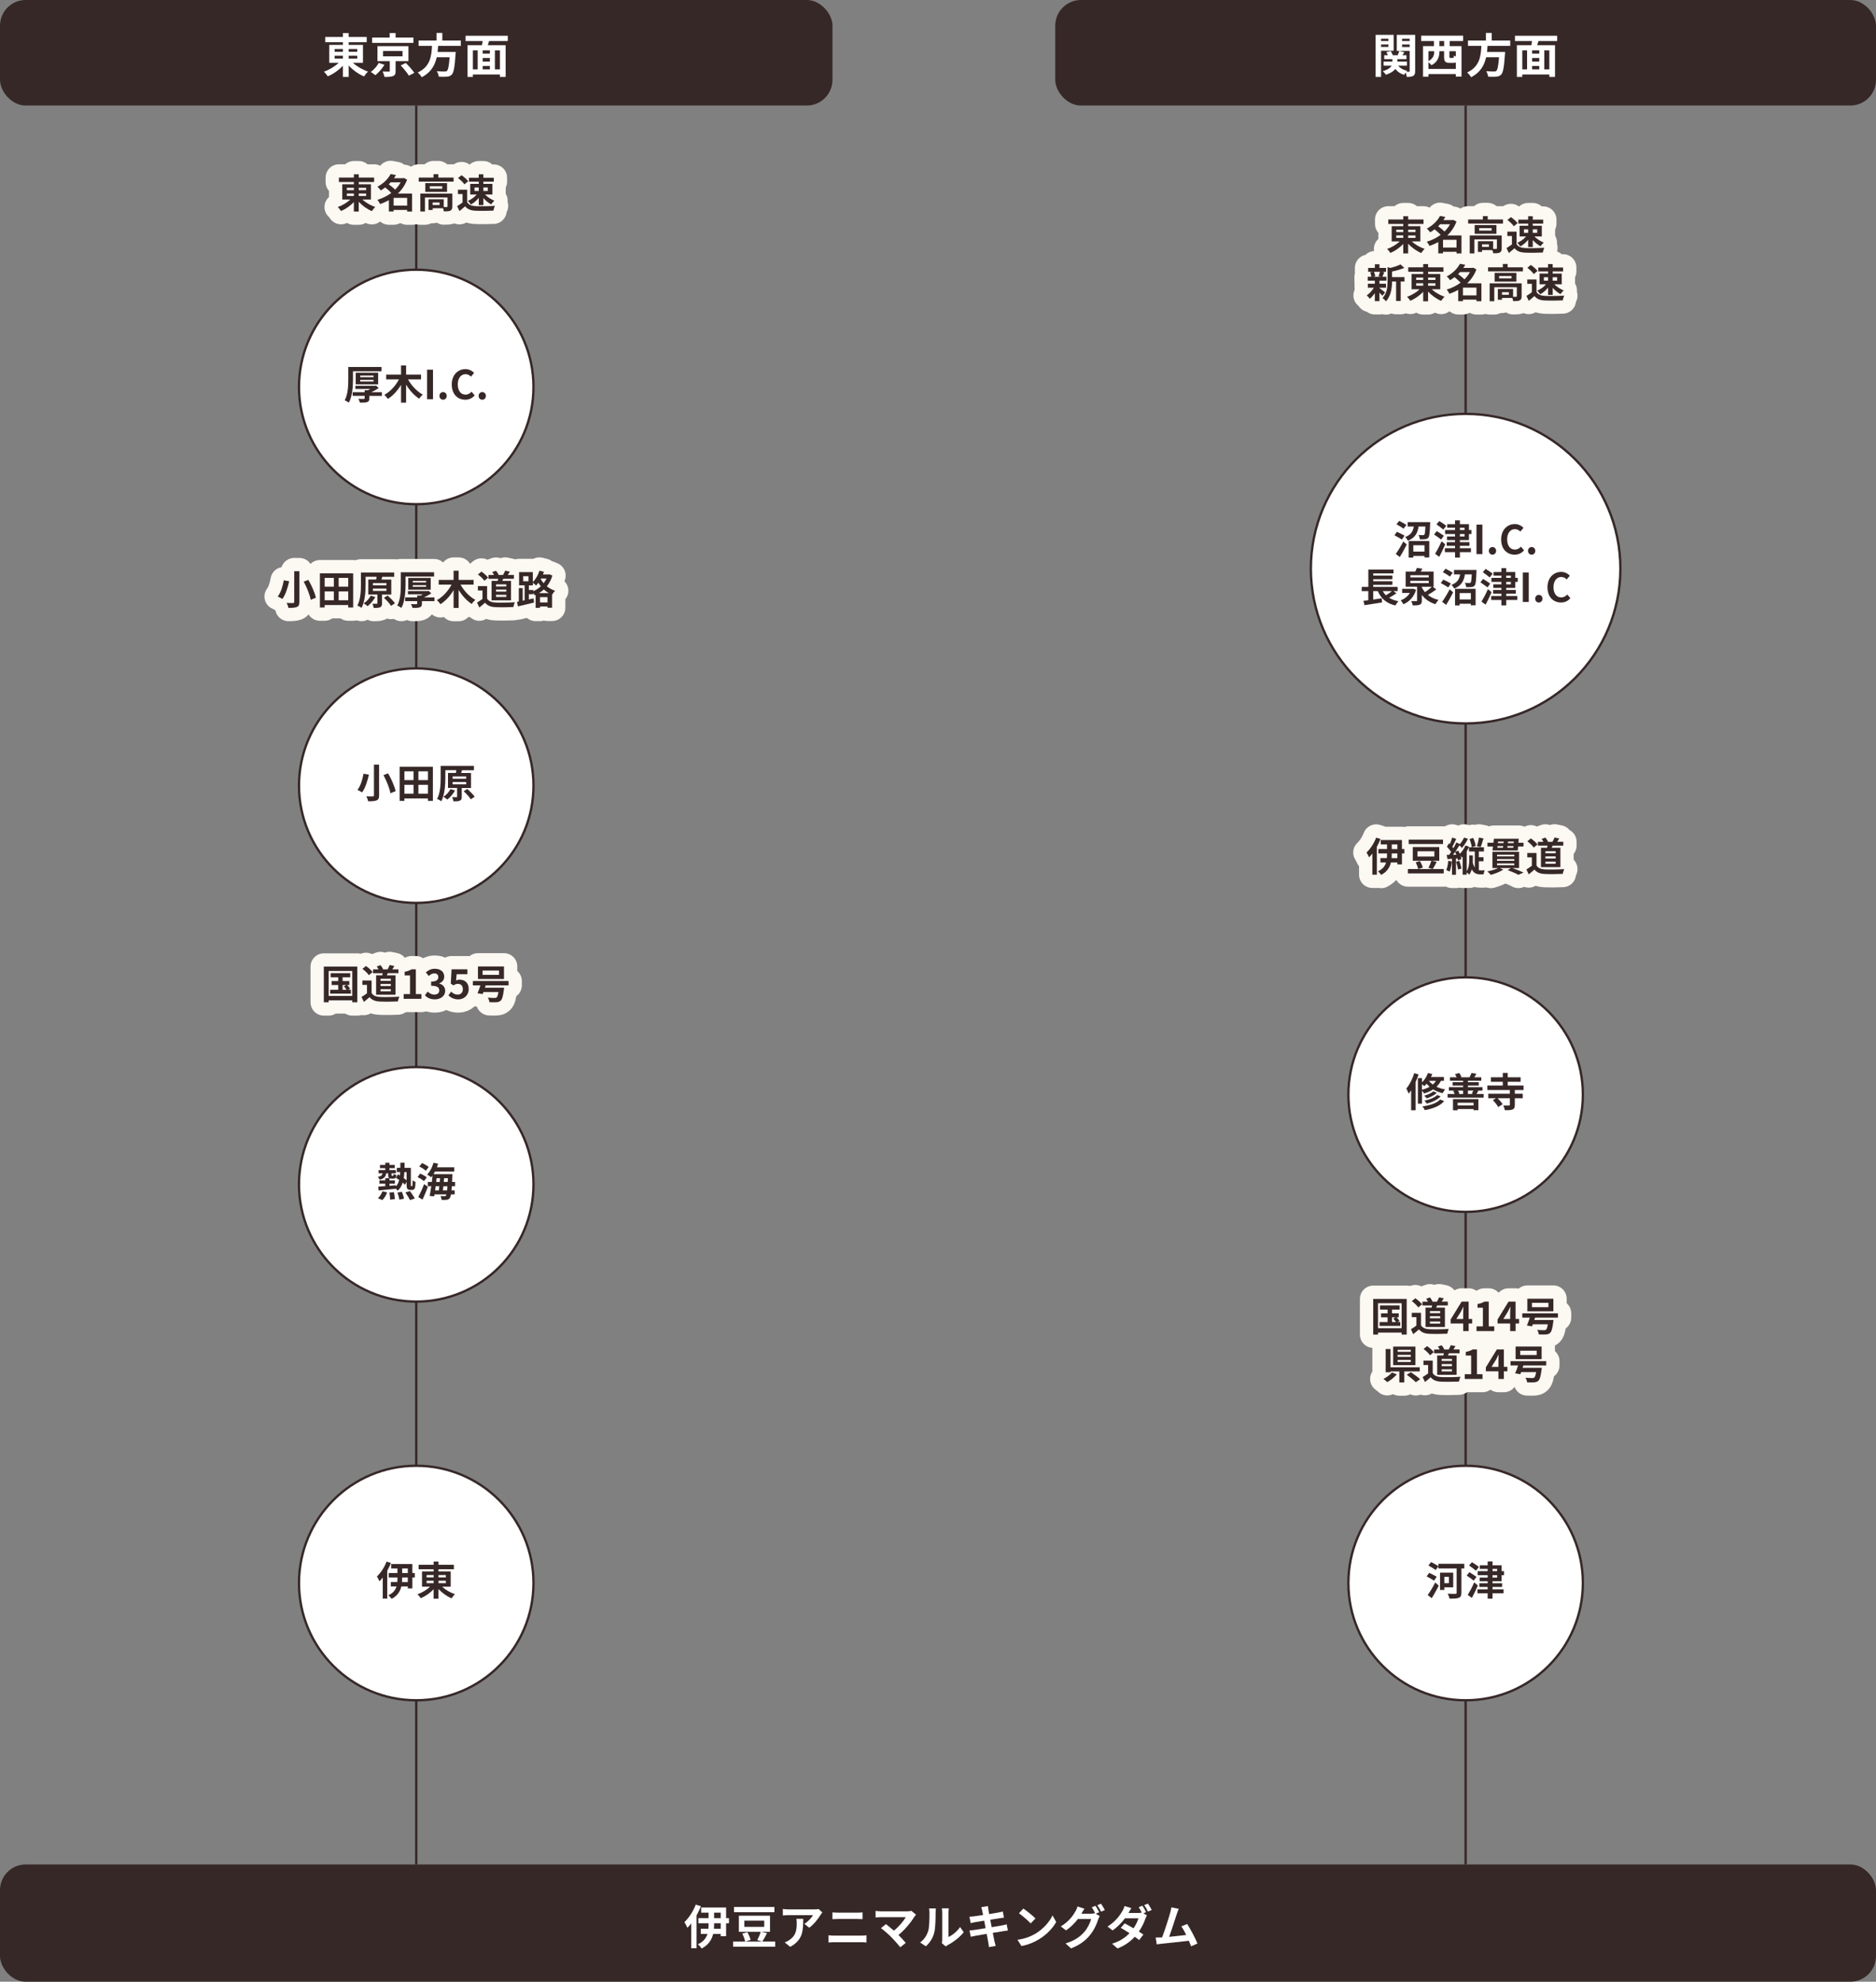 <?xml version="1.0" encoding="UTF-8"?>
<svg id="_レイヤー_2" data-name="レイヤー_2" xmlns="http://www.w3.org/2000/svg" viewBox="0 0 800 845">
  <rect x="0" y="0" width="800" height="845" fill="#808080" stroke="none"/>
  <defs>
    <style>
      .cls-1, .cls-2 {
        fill: none;
      }

      .cls-1, .cls-3 {
        stroke: #372828;
        stroke-miterlimit: 10;
      }

      .cls-4, .cls-3 {
        fill: #fff;
      }

      .cls-5 {
        fill: #372828;
      }

      .cls-2 {
        stroke: #fcf8f2;
        stroke-linecap: round;
        stroke-linejoin: round;
        stroke-width: 11.34px;
      }
    </style>
  </defs>
  <g id="text">
    <line class="cls-1" x1="177.5" y1="45" x2="177.5" y2="795"/>
    <rect class="cls-5" width="355" height="45" rx="10.95" ry="10.95"/>
    <rect class="cls-5" y="795" width="800" height="50" rx="10.95" ry="10.95"/>
    <g>
      <g>
        <path class="cls-2" d="M154.53,85.07c1.44,1.33,3.52,2.53,5.49,3.2-.48.41-1.12,1.22-1.45,1.75-1.99-.83-4.03-2.29-5.58-3.96v4.13h-2.09v-4.05c-1.51,1.63-3.52,3.01-5.47,3.84-.32-.49-.95-1.29-1.39-1.7,1.94-.66,3.94-1.87,5.35-3.21h-3.43v-6.49h4.95v-.97h-6.39v-1.89h6.39v-1.39h2.09v1.39h6.54v1.89h-6.54v.97h5.19v6.49h-3.66ZM147.92,81.09h2.99v-1h-2.99v1ZM147.92,83.56h2.99v-1.04h-2.99v1.04ZM153,80.09v1h3.13v-1h-3.13ZM156.13,82.52h-3.13v1.04h3.13v-1.04Z"/>
        <path class="cls-2" d="M175.73,90.19h-2.11v-.68h-5.76v.66h-2.02v-4.83c-1.19.68-2.46,1.22-3.76,1.67-.24-.56-.75-1.39-1.17-1.8,2.12-.61,4.18-1.63,5.95-2.94-.68-.75-1.7-1.63-2.6-2.35-.58.46-1.21.88-1.89,1.29-.31-.49-.97-1.24-1.43-1.58,2.79-1.48,4.66-3.55,5.64-5.41l2.28.43c-.25.44-.54.88-.85,1.33h3.86l.34-.1,1.39.73c-.87,2.33-2.24,4.32-3.94,5.93h6.07v7.65ZM166.62,77.74c-.27.29-.54.58-.83.87.9.66,1.99,1.51,2.7,2.24.95-.93,1.75-1.99,2.36-3.11h-4.23ZM173.62,87.69v-3.31h-5.76v3.31h5.76Z"/>
        <path class="cls-2" d="M193.43,75.72v1.72h-14.86v-1.72h6.29v-1.43h2.06v1.43h6.51ZM192.88,88.04c0,.93-.19,1.48-.85,1.78-.63.31-1.53.32-2.75.32-.05-.39-.2-.92-.39-1.36h-4.38v.76h-1.77v-4.57h6.49v3.3c.58.02,1.1.02,1.29,0,.25-.02.32-.07.32-.27v-3.79h-9.62v5.97h-1.97v-7.65h13.63v5.51ZM190.64,78.08v3.74h-9.28v-3.74h9.28ZM188.58,79.43h-5.3v1.04h5.3v-1.04ZM187.44,86.33h-2.94v1.1h2.94v-1.1Z"/>
        <path class="cls-2" d="M199.23,86.24c.7,1.14,1.97,1.6,3.74,1.67,1.99.08,5.81.03,8.07-.14-.22.48-.53,1.46-.63,2.04-2.04.1-5.46.14-7.48.05-2.09-.09-3.48-.56-4.59-1.89-.75.66-1.5,1.33-2.41,2.04l-.99-2.11c.71-.43,1.56-.99,2.31-1.56v-3.59h-1.96v-1.85h3.93v5.34ZM198.05,78.61c-.53-.82-1.73-1.94-2.74-2.69l1.5-1.22c1.02.71,2.26,1.77,2.84,2.57l-1.6,1.34ZM204.16,77.47h-4.18v-1.68h4.18v-1.46h1.97v1.46h4.44v1.68h-4.44v.92h3.86v4.56h-3.16c1.02,1.05,2.58,2.06,3.98,2.62-.42.39-1.05,1.09-1.36,1.58-1.12-.59-2.33-1.58-3.31-2.67v2.99h-1.97v-3.11c-.94,1.17-2.14,2.21-3.37,2.84-.29-.48-.85-1.17-1.27-1.53,1.39-.58,2.82-1.6,3.74-2.72h-2.75v-4.56h3.66v-.92ZM202.37,81.42h1.79v-1.48h-1.79v1.48ZM206.13,79.94v1.48h1.89v-1.48h-1.89Z"/>
      </g>
      <g>
        <path class="cls-5" d="M154.53,85.07c1.44,1.33,3.52,2.53,5.49,3.2-.48.41-1.12,1.22-1.45,1.75-1.99-.83-4.03-2.29-5.58-3.96v4.13h-2.09v-4.05c-1.51,1.63-3.52,3.01-5.47,3.84-.32-.49-.95-1.29-1.39-1.7,1.94-.66,3.94-1.87,5.35-3.21h-3.43v-6.49h4.95v-.97h-6.39v-1.89h6.39v-1.39h2.09v1.39h6.54v1.89h-6.54v.97h5.19v6.49h-3.66ZM147.92,81.09h2.99v-1h-2.99v1ZM147.92,83.56h2.99v-1.04h-2.99v1.04ZM153,80.09v1h3.13v-1h-3.13ZM156.13,82.52h-3.13v1.04h3.13v-1.04Z"/>
        <path class="cls-5" d="M175.73,90.19h-2.11v-.68h-5.76v.66h-2.02v-4.83c-1.19.68-2.46,1.22-3.76,1.67-.24-.56-.75-1.39-1.17-1.8,2.12-.61,4.18-1.63,5.95-2.94-.68-.75-1.7-1.63-2.6-2.35-.58.46-1.21.88-1.89,1.29-.31-.49-.97-1.24-1.43-1.58,2.79-1.48,4.66-3.55,5.64-5.41l2.28.43c-.25.44-.54.88-.85,1.33h3.86l.34-.1,1.39.73c-.87,2.33-2.24,4.32-3.94,5.93h6.07v7.65ZM166.62,77.74c-.27.29-.54.58-.83.87.9.66,1.99,1.51,2.7,2.24.95-.93,1.75-1.99,2.36-3.11h-4.23ZM173.62,87.69v-3.31h-5.76v3.31h5.76Z"/>
        <path class="cls-5" d="M193.43,75.72v1.72h-14.86v-1.72h6.29v-1.43h2.06v1.43h6.51ZM192.88,88.04c0,.93-.19,1.48-.85,1.78-.63.31-1.53.32-2.75.32-.05-.39-.2-.92-.39-1.36h-4.38v.76h-1.77v-4.57h6.49v3.3c.58.02,1.1.02,1.29,0,.25-.02.32-.07.32-.27v-3.79h-9.62v5.97h-1.97v-7.65h13.63v5.51ZM190.64,78.08v3.74h-9.28v-3.74h9.28ZM188.58,79.43h-5.3v1.04h5.3v-1.04ZM187.44,86.33h-2.94v1.1h2.94v-1.1Z"/>
        <path class="cls-5" d="M199.23,86.24c.7,1.14,1.97,1.6,3.74,1.67,1.99.08,5.81.03,8.07-.14-.22.48-.53,1.46-.63,2.04-2.04.1-5.46.14-7.48.05-2.09-.09-3.48-.56-4.59-1.89-.75.66-1.5,1.33-2.41,2.04l-.99-2.11c.71-.43,1.56-.99,2.31-1.56v-3.59h-1.96v-1.85h3.93v5.34ZM198.05,78.61c-.53-.82-1.73-1.94-2.74-2.69l1.5-1.22c1.02.71,2.26,1.77,2.84,2.57l-1.6,1.34ZM204.16,77.47h-4.18v-1.68h4.18v-1.46h1.97v1.46h4.44v1.68h-4.44v.92h3.86v4.56h-3.16c1.02,1.05,2.58,2.06,3.98,2.62-.42.39-1.05,1.09-1.36,1.58-1.12-.59-2.33-1.58-3.31-2.67v2.99h-1.97v-3.11c-.94,1.17-2.14,2.21-3.37,2.84-.29-.48-.85-1.17-1.27-1.53,1.39-.58,2.82-1.6,3.74-2.72h-2.75v-4.56h3.66v-.92ZM202.37,81.42h1.79v-1.48h-1.79v1.48ZM206.13,79.94v1.48h1.89v-1.48h-1.89Z"/>
      </g>
    </g>
    <g>
      <circle class="cls-3" cx="177.5" cy="165" r="50"/>
      <g>
        <path class="cls-5" d="M150.53,161.67c0,2.91-.24,7.24-1.77,10.01-.39-.32-1.28-.82-1.77-1,1.43-2.57,1.53-6.34,1.53-9.01v-5.2h14.18v1.84h-12.17v3.37ZM162.85,168.8h-5.34v1.07c0,.9-.22,1.33-.95,1.58-.73.24-1.72.25-3.06.24-.12-.51-.42-1.17-.68-1.63.9.05,2.02.05,2.31.03.29-.02.37-.09.37-.31v-.99h-5.12v-1.56h5.12v-.83h1.41c.34-.15.7-.34,1.02-.53h-6.38v-1.36h8.38l.42-.1,1.16,1.07c-.92.61-2.04,1.24-3.16,1.75h4.49v1.56ZM151.69,163.9v-4.98h9.57v4.98h-9.57ZM153.61,160.84h5.68v-.7h-5.68v.7ZM153.61,162.66h5.68v-.68h-5.68v.68Z"/>
        <path class="cls-5" d="M173.99,161.76c1.41,2.6,3.79,5.13,6.29,6.49-.49.41-1.19,1.21-1.51,1.77-2.14-1.38-4.1-3.55-5.59-6v7.67h-2.16v-7.58c-1.48,2.46-3.43,4.62-5.61,5.98-.34-.53-1.04-1.31-1.51-1.73,2.52-1.36,4.84-3.93,6.24-6.6h-5.46v-2.01h6.34v-3.94h2.16v3.94h6.37v2.01h-5.56Z"/>
        <path class="cls-5" d="M182.13,157.63h2.52v12.58h-2.52v-12.58Z"/>
        <path class="cls-5" d="M187.4,168.81c0-.92.66-1.63,1.55-1.63s1.56.71,1.56,1.63-.66,1.63-1.56,1.63-1.55-.71-1.55-1.63Z"/>
        <path class="cls-5" d="M192.64,163.97c0-4.15,2.67-6.58,5.85-6.58,1.6,0,2.87.76,3.69,1.61l-1.33,1.6c-.63-.61-1.36-1.05-2.31-1.05-1.9,0-3.33,1.63-3.33,4.33s1.29,4.39,3.28,4.39c1.07,0,1.92-.51,2.6-1.24l1.33,1.56c-1.04,1.21-2.38,1.85-4.01,1.85-3.18,0-5.76-2.28-5.76-6.48Z"/>
        <path class="cls-5" d="M204.1,168.81c0-.92.66-1.63,1.55-1.63s1.56.71,1.56,1.63-.66,1.63-1.56,1.63-1.55-.71-1.55-1.63Z"/>
      </g>
    </g>
    <g>
      <circle class="cls-3" cx="177.5" cy="335" r="50"/>
      <g>
        <path class="cls-5" d="M157.32,330.31c-.58,2.53-1.5,5.69-2.91,7.56-.51-.34-1.45-.82-1.97-1.05,1.36-1.72,2.21-4.69,2.57-6.9l2.31.39ZM161.66,326.05v13.11c0,1.24-.29,1.8-1.04,2.12-.8.32-1.96.39-3.6.39-.12-.59-.49-1.55-.8-2.11,1.1.05,2.36.05,2.74.03.37,0,.51-.12.51-.44v-13.11h2.19ZM165.5,329.74c1.38,2.41,2.77,5.49,3.2,7.62l-2.21.87c-.34-2.06-1.63-5.25-2.97-7.73l1.99-.75Z"/>
        <path class="cls-5" d="M184.6,326.93v14.57h-2.11v-1.04h-10.05v1.04h-2.02v-14.57h14.18ZM172.45,328.89v3.74h3.91v-3.74h-3.91ZM172.45,338.42h3.91v-3.77h-3.91v3.77ZM182.5,328.89h-4.08v3.74h4.08v-3.74ZM182.5,338.42v-3.77h-4.08v3.77h4.08Z"/>
        <path class="cls-5" d="M196.91,335.96v3.76c0,.92-.17,1.41-.82,1.68-.65.29-1.51.29-2.72.29-.07-.54-.32-1.26-.56-1.78.75.03,1.56.03,1.8.02.25,0,.32-.05.32-.25v-3.71h-3.89v-6.39h3.38c.07-.41.14-.82.15-1.17h-4.66v3.2c0,2.89-.24,7.26-1.73,10.06-.39-.34-1.28-.82-1.79-1,1.41-2.6,1.53-6.41,1.53-9.06v-5.03h14.18v1.84h-5.32l.24.02-.36,1.16h4.2v6.39h-3.96ZM194.04,337.04c-.8,1.5-2.07,2.97-3.28,3.89-.39-.34-1.19-.92-1.67-1.19,1.21-.75,2.36-2.01,2.99-3.25l1.96.54ZM193.02,332.05h5.78v-.97h-5.78v.97ZM193.02,334.44h5.78v-.99h-5.78v.99ZM199.28,336.42c1.12.99,2.52,2.35,3.14,3.31l-1.67,1.09c-.56-.97-1.9-2.41-3.03-3.43l1.55-.97Z"/>
      </g>
    </g>
    <g>
      <circle class="cls-3" cx="177.5" cy="505" r="50"/>
      <g>
        <path class="cls-5" d="M175.61,505.8c.07,0,.14-.02.19-.08s.08-.2.1-.53c.04-.32.05-1,.05-1.89.32.27.82.53,1.24.68-.02.85-.09,1.9-.19,2.29-.08.41-.25.68-.48.87-.22.19-.58.25-.9.25h-.75c-.39,0-.82-.12-1.1-.41-.25-.31-.37-.66-.37-1.9v-1.24l-.68,1.34c-.26-.27-.6-.59-.99-.92-.42,1.41-1.12,2.57-2.19,3.47-.15-.25-.42-.59-.71-.88v.03c-2.63.27-5.39.54-7.38.73l-.12-1.65c.83-.05,1.85-.12,2.97-.2v-1.04h-2.5v-1.41h2.5v-.92h1.68c-.36-.2-.44-.63-.44-1.38v-.7h-.85c-.2,1.39-.82,2.24-2.79,2.7-.12-.36-.49-.92-.8-1.19,1.43-.25,1.89-.71,2.04-1.51h-1.7v-1.39h2.86v-.83h-2.26v-1.36h2.26v-.92h1.78v.92h2.26v1.36h-2.26v.83h2.74v1.39h-1.87v.7c0,.31.03.34.22.34h.39c.2,0,.25-.08.29-.78.25.2.83.39,1.21.48-.12,1.22-.49,1.51-1.29,1.51h-.85c-.36,0-.63-.03-.83-.12v.87h2.31v1.41h-2.31v.9c.9-.08,1.82-.15,2.72-.24v.53c.7-.76,1.14-1.68,1.41-2.79-.46-.32-.93-.65-1.36-.9l.82-1.5c.27.15.56.32.87.51.05-.48.08-.97.1-1.48h-1.43v-1.78h1.48c.02-.7.03-1.41.03-2.18h1.82c-.02.75-.02,1.48-.04,2.18h2.7v7.07c0,.37,0,.59.03.66s.08.08.15.08h.2ZM161.16,510.92c.75-.66,1.53-1.84,1.97-2.97l1.96.51c-.42,1.16-1.21,2.43-2.01,3.23l-1.92-.76ZM167.98,508.34c.2.95.37,2.21.39,2.94l-2.01.26c0-.75-.1-2.04-.27-3.01l1.89-.19ZM171.38,508.2c.39.94.78,2.16.92,2.92l-2.02.39c-.1-.76-.42-2.06-.8-3.01l1.9-.31ZM172.43,499.77c-.05.92-.12,1.77-.26,2.55.48.34.9.68,1.22.97v-3.52h-.97ZM174.81,507.88c.71.97,1.65,2.28,2.07,3.16l-2.07.66c-.36-.83-1.22-2.24-1.95-3.23l1.95-.59Z"/>
        <path class="cls-5" d="M180.8,503.66c-.56-.56-1.77-1.29-2.74-1.73l1.1-1.5c.97.39,2.21,1.04,2.82,1.6l-1.19,1.63ZM178.37,510.41c.71-1.33,1.73-3.5,2.48-5.49l1.61,1.12c-.66,1.82-1.5,3.81-2.28,5.47l-1.82-1.1ZM181.58,499.21c-.56-.56-1.77-1.34-2.77-1.8l1.16-1.48c.95.41,2.21,1.1,2.84,1.67l-1.22,1.61ZM192.68,505.8c-.03.68-.08,1.26-.14,1.78h1.34v1.7h-1.56c-.13.8-.3,1.27-.51,1.55-.37.53-.78.7-1.36.76-.49.08-1.31.08-2.14.05-.02-.49-.22-1.21-.49-1.65.73.05,1.39.07,1.73.07.29,0,.46-.05.63-.27.07-.1.15-.27.22-.51h-5.12l-.13.83-1.94-.15c.22-1.14.48-2.6.7-4.16h-1.46v-1.82h1.7c.12-.93.22-1.87.31-2.74-.2.27-.41.51-.61.75-.36-.34-1.22-.92-1.7-1.16,1.21-1.19,2.18-3.11,2.7-5.03l1.99.41c-.15.51-.32,1.02-.51,1.51h7.39v1.8h-8.21c-.2.39-.42.76-.66,1.12h8.07s0,.58-.02.82c-.03.92-.07,1.75-.12,2.52h1.29v1.82h-1.39ZM185.78,505.8c-.09.61-.17,1.21-.24,1.78h1.6c.07-.54.14-1.16.2-1.78h-1.56ZM186,503.98h1.53c.03-.54.08-1.09.12-1.61h-1.46l-.19,1.61ZM190.67,507.59c.05-.49.1-1.09.15-1.78h-1.75c-.07.63-.14,1.24-.2,1.78h1.8ZM190.93,503.98c.02-.49.05-1.04.07-1.61h-1.61c-.04.53-.09,1.07-.14,1.61h1.68Z"/>
      </g>
    </g>
    <g>
      <circle class="cls-3" cx="177.5" cy="675" r="50"/>
      <g>
        <path class="cls-5" d="M166.72,666.45c-.44,1.1-.97,2.21-1.58,3.3v11.9h-1.92v-8.99c-.46.58-.94,1.14-1.41,1.6-.19-.48-.73-1.56-1.07-2.06,1.63-1.53,3.2-3.94,4.11-6.34l1.87.59ZM176.89,672.61h-1.04v4.67h-1.96v-.82h-2.74c-.49,2.04-1.63,3.98-4.16,5.29-.27-.43-.9-1.14-1.38-1.53,2.06-.92,3.01-2.29,3.48-3.76h-2.43v-1.87h2.77c.03-.48.05-.94.05-1.39v-.59h-3.69v-1.87h3.69v-1.97h-2.67v-1.87h9.03v3.84h1.04v1.87ZM173.89,672.61h-2.4v.61c0,.46-.02.9-.05,1.38h2.45v-1.99ZM171.5,670.74h2.4v-1.97h-2.4v1.97Z"/>
        <path class="cls-5" d="M188.53,676.57c1.44,1.33,3.52,2.53,5.49,3.2-.48.41-1.12,1.22-1.45,1.75-1.99-.83-4.03-2.29-5.58-3.96v4.13h-2.09v-4.05c-1.51,1.63-3.52,3.01-5.47,3.84-.32-.49-.95-1.29-1.39-1.7,1.94-.66,3.94-1.87,5.35-3.21h-3.43v-6.49h4.95v-.97h-6.39v-1.89h6.39v-1.39h2.09v1.39h6.54v1.89h-6.54v.97h5.19v6.49h-3.66ZM181.92,672.59h2.99v-1h-2.99v1ZM181.92,675.06h2.99v-1.04h-2.99v1.04ZM187,671.59v1h3.13v-1h-3.13ZM190.13,674.02h-3.13v1.04h3.13v-1.04Z"/>
      </g>
    </g>
    <g>
      <g>
        <path class="cls-2" d="M123.32,247.84c-.58,2.53-1.5,5.69-2.91,7.56-.51-.34-1.45-.82-1.97-1.05,1.36-1.72,2.21-4.69,2.57-6.9l2.31.39ZM127.66,243.58v13.11c0,1.24-.29,1.8-1.04,2.12-.8.32-1.96.39-3.6.39-.12-.59-.49-1.55-.8-2.11,1.1.05,2.36.05,2.74.03.37,0,.51-.12.51-.44v-13.11h2.19ZM131.5,247.26c1.38,2.41,2.77,5.49,3.2,7.62l-2.21.87c-.34-2.06-1.63-5.25-2.97-7.73l1.99-.75Z"/>
        <path class="cls-2" d="M150.6,244.46v14.57h-2.11v-1.04h-10.05v1.04h-2.02v-14.57h14.18ZM138.45,246.41v3.74h3.91v-3.74h-3.91ZM138.45,255.95h3.91v-3.77h-3.91v3.77ZM148.5,246.41h-4.08v3.74h4.08v-3.74ZM148.5,255.95v-3.77h-4.08v3.77h4.08Z"/>
        <path class="cls-2" d="M162.91,253.49v3.76c0,.92-.17,1.41-.82,1.68-.65.29-1.51.29-2.72.29-.07-.54-.32-1.26-.56-1.78.75.03,1.56.03,1.8.02.25,0,.32-.05.32-.25v-3.71h-3.89v-6.39h3.38c.07-.41.14-.82.15-1.17h-4.66v3.2c0,2.89-.24,7.26-1.73,10.06-.39-.34-1.28-.82-1.79-1,1.41-2.6,1.53-6.41,1.53-9.06v-5.03h14.18v1.84h-5.32l.24.02-.36,1.16h4.2v6.39h-3.96ZM160.04,254.57c-.8,1.5-2.07,2.97-3.28,3.89-.39-.34-1.19-.92-1.67-1.19,1.21-.75,2.36-2.01,2.99-3.25l1.96.54ZM159.02,249.58h5.78v-.97h-5.78v.97ZM159.02,251.97h5.78v-.99h-5.78v.99ZM165.28,253.94c1.12.99,2.52,2.35,3.14,3.31l-1.67,1.09c-.56-.97-1.9-2.41-3.03-3.43l1.55-.97Z"/>
        <path class="cls-2" d="M172.94,249.2c0,2.91-.24,7.24-1.77,10.01-.39-.32-1.27-.82-1.77-1,1.43-2.57,1.53-6.34,1.53-9.01v-5.2h14.18v1.84h-12.17v3.37ZM185.27,256.32h-5.34v1.07c0,.9-.22,1.33-.95,1.58-.73.24-1.72.25-3.06.24-.12-.51-.42-1.17-.68-1.63.9.05,2.02.05,2.31.03.29-.02.37-.08.37-.31v-.99h-5.12v-1.56h5.12v-.83h1.41c.34-.15.7-.34,1.02-.53h-6.38v-1.36h8.38l.42-.1,1.16,1.07c-.92.61-2.04,1.24-3.16,1.75h4.49v1.56ZM174.1,251.43v-4.98h9.57v4.98h-9.57ZM176.02,248.37h5.68v-.7h-5.68v.7ZM176.02,250.19h5.68v-.68h-5.68v.68Z"/>
        <path class="cls-2" d="M196.4,249.29c1.41,2.6,3.79,5.13,6.29,6.49-.49.41-1.19,1.21-1.51,1.77-2.14-1.38-4.1-3.55-5.59-6v7.67h-2.16v-7.58c-1.48,2.46-3.43,4.62-5.61,5.98-.34-.53-1.04-1.31-1.51-1.73,2.52-1.36,4.84-3.93,6.24-6.6h-5.46v-2.01h6.34v-3.94h2.16v3.94h6.37v2.01h-5.56Z"/>
        <path class="cls-2" d="M207.73,255.27c.7,1.14,1.97,1.6,3.74,1.67,1.99.08,5.81.03,8.07-.14-.22.48-.53,1.46-.63,2.04-2.04.1-5.46.14-7.48.05-2.09-.09-3.48-.56-4.59-1.89-.75.66-1.5,1.33-2.43,2.04l-.99-2.11c.73-.43,1.58-.99,2.33-1.56v-3.59h-1.96v-1.85h3.93v5.34ZM206.55,247.64c-.53-.82-1.73-1.94-2.74-2.69l1.5-1.22c1.02.71,2.26,1.77,2.84,2.57l-1.6,1.34ZM212.26,247.72c.07-.31.12-.61.17-.92h-4.11v-1.63h2.36c-.2-.41-.49-.87-.78-1.22l1.6-.59c.46.51.93,1.24,1.1,1.73l-.2.08h2.12c.32-.54.7-1.31.9-1.84l2.01.42c-.31.51-.61,1-.9,1.41h2.62v1.63h-4.54c-.14.32-.29.63-.42.92h3.72v8.26h-8.28v-8.26h2.63ZM215.9,249.18h-4.37v.88h4.37v-.88ZM215.9,251.39h-4.37v.88h4.37v-.88ZM215.9,253.62h-4.37v.9h4.37v-.9Z"/>
        <path class="cls-2" d="M235.55,245.43c-.53,1.78-1.33,3.3-2.36,4.57.99.78,2.16,1.46,3.52,1.89-.41.39-.99,1.17-1.26,1.7l-.03-.02v5.56h-1.94v-.53h-3.2v.58h-1.87v-5.52l-.39.17c-.14-.27-.37-.65-.63-.97v.49h-1.87v2.26l2.01-.46.19,1.78c-2.38.59-4.96,1.19-6.88,1.63l-.36-1.94.76-.14v-5.71h1.65v5.37l.85-.17v-6.39h-2.38v-5.63h5.86v4.22c1.24-1.19,2.26-2.99,2.82-4.84l1.92.48c-.13.37-.27.76-.42,1.14h2.38l.36-.07,1.27.54ZM223.13,247.86h2.24v-2.16h-2.26l.02,2.16ZM227.39,252.11c1.17-.51,2.29-1.24,3.25-2.12-.41-.49-.75-1-1.05-1.5-.32.43-.66.82-1,1.17-.29-.31-.9-.85-1.36-1.16v1.09h-1.7v1.99h1.87v.53ZM234.04,252.91c-.78-.46-1.48-.97-2.12-1.55-.65.59-1.34,1.09-2.09,1.55h4.21ZM233.48,256.87v-2.26h-3.2v2.26h3.2ZM230.73,246.67l-.14.26c.34.58.77,1.17,1.24,1.75.49-.63.9-1.29,1.24-2.01h-2.35Z"/>
      </g>
      <g>
        <path class="cls-5" d="M123.32,247.84c-.58,2.53-1.5,5.69-2.91,7.56-.51-.34-1.45-.82-1.97-1.05,1.36-1.72,2.21-4.69,2.57-6.9l2.31.39ZM127.66,243.58v13.11c0,1.24-.29,1.8-1.04,2.12-.8.32-1.96.39-3.6.39-.12-.59-.49-1.55-.8-2.11,1.1.05,2.36.05,2.74.03.37,0,.51-.12.51-.44v-13.11h2.19ZM131.5,247.26c1.38,2.41,2.77,5.49,3.2,7.62l-2.21.87c-.34-2.06-1.63-5.25-2.97-7.73l1.99-.75Z"/>
        <path class="cls-5" d="M150.6,244.46v14.57h-2.11v-1.04h-10.05v1.04h-2.02v-14.57h14.18ZM138.45,246.41v3.74h3.91v-3.74h-3.91ZM138.45,255.95h3.91v-3.77h-3.91v3.77ZM148.5,246.41h-4.08v3.74h4.08v-3.74ZM148.5,255.95v-3.77h-4.08v3.77h4.08Z"/>
        <path class="cls-5" d="M162.91,253.49v3.76c0,.92-.17,1.41-.82,1.68-.65.29-1.51.29-2.72.29-.07-.54-.32-1.26-.56-1.78.75.03,1.56.03,1.8.02.25,0,.32-.05.32-.25v-3.71h-3.89v-6.39h3.38c.07-.41.14-.82.15-1.17h-4.66v3.2c0,2.89-.24,7.26-1.73,10.06-.39-.34-1.28-.82-1.79-1,1.41-2.6,1.53-6.41,1.53-9.06v-5.03h14.18v1.84h-5.32l.24.02-.36,1.16h4.2v6.39h-3.96ZM160.04,254.57c-.8,1.5-2.07,2.97-3.28,3.89-.39-.34-1.19-.92-1.67-1.19,1.21-.75,2.36-2.01,2.99-3.25l1.96.54ZM159.02,249.58h5.78v-.97h-5.78v.97ZM159.02,251.97h5.78v-.99h-5.78v.99ZM165.28,253.94c1.12.99,2.52,2.35,3.14,3.31l-1.67,1.09c-.56-.97-1.9-2.41-3.03-3.43l1.55-.97Z"/>
        <path class="cls-5" d="M172.94,249.2c0,2.91-.24,7.24-1.77,10.01-.39-.32-1.27-.82-1.77-1,1.43-2.57,1.53-6.34,1.53-9.01v-5.2h14.18v1.84h-12.17v3.37ZM185.27,256.32h-5.34v1.07c0,.9-.22,1.33-.95,1.58-.73.24-1.72.25-3.06.24-.12-.51-.42-1.17-.68-1.63.9.05,2.02.05,2.31.03.29-.02.37-.08.37-.31v-.99h-5.12v-1.56h5.12v-.83h1.41c.34-.15.7-.34,1.02-.53h-6.38v-1.36h8.38l.42-.1,1.16,1.07c-.92.61-2.04,1.24-3.16,1.75h4.49v1.56ZM174.1,251.43v-4.98h9.57v4.98h-9.57ZM176.02,248.37h5.68v-.7h-5.68v.7ZM176.02,250.19h5.68v-.68h-5.68v.68Z"/>
        <path class="cls-5" d="M196.4,249.29c1.41,2.6,3.79,5.13,6.29,6.49-.49.41-1.19,1.21-1.51,1.77-2.14-1.38-4.1-3.55-5.59-6v7.67h-2.16v-7.58c-1.48,2.46-3.43,4.62-5.61,5.98-.34-.53-1.04-1.31-1.51-1.73,2.52-1.36,4.84-3.93,6.24-6.6h-5.46v-2.01h6.34v-3.94h2.16v3.94h6.37v2.01h-5.56Z"/>
        <path class="cls-5" d="M207.73,255.27c.7,1.14,1.97,1.6,3.74,1.67,1.99.08,5.81.03,8.07-.14-.22.48-.53,1.46-.63,2.04-2.04.1-5.46.14-7.48.05-2.09-.09-3.48-.56-4.59-1.89-.75.66-1.5,1.33-2.43,2.04l-.99-2.11c.73-.43,1.58-.99,2.33-1.56v-3.59h-1.96v-1.85h3.93v5.34ZM206.55,247.64c-.53-.82-1.73-1.94-2.74-2.69l1.5-1.22c1.02.71,2.26,1.77,2.84,2.57l-1.6,1.34ZM212.26,247.72c.07-.31.12-.61.17-.92h-4.11v-1.63h2.36c-.2-.41-.49-.87-.78-1.22l1.6-.59c.46.51.93,1.24,1.1,1.73l-.2.08h2.12c.32-.54.7-1.31.9-1.84l2.01.42c-.31.51-.61,1-.9,1.41h2.62v1.63h-4.54c-.14.32-.29.63-.42.92h3.72v8.26h-8.28v-8.26h2.63ZM215.9,249.18h-4.37v.88h4.37v-.88ZM215.9,251.39h-4.37v.88h4.37v-.88ZM215.9,253.62h-4.37v.9h4.37v-.9Z"/>
        <path class="cls-5" d="M235.55,245.43c-.53,1.78-1.33,3.3-2.36,4.57.99.78,2.16,1.46,3.52,1.89-.41.39-.99,1.17-1.26,1.7l-.03-.02v5.56h-1.94v-.53h-3.2v.58h-1.87v-5.52l-.39.17c-.14-.27-.37-.65-.63-.97v.49h-1.87v2.26l2.01-.46.19,1.78c-2.38.59-4.96,1.19-6.88,1.63l-.36-1.94.76-.14v-5.71h1.65v5.37l.85-.17v-6.39h-2.38v-5.63h5.86v4.22c1.24-1.19,2.26-2.99,2.82-4.84l1.92.48c-.13.37-.27.76-.42,1.14h2.38l.36-.07,1.27.54ZM223.13,247.86h2.24v-2.16h-2.26l.02,2.16ZM227.39,252.11c1.17-.51,2.29-1.24,3.25-2.12-.41-.49-.75-1-1.05-1.5-.32.43-.66.82-1,1.17-.29-.31-.9-.85-1.36-1.16v1.09h-1.7v1.99h1.87v.53ZM234.04,252.91c-.78-.46-1.48-.97-2.12-1.55-.65.59-1.34,1.09-2.09,1.55h4.21ZM233.48,256.87v-2.26h-3.2v2.26h3.2ZM230.73,246.67l-.14.26c.34.58.77,1.17,1.24,1.75.49-.63.9-1.29,1.24-2.01h-2.35Z"/>
      </g>
    </g>
    <g>
      <g>
        <path class="cls-2" d="M152.37,412.17v15.21h-2.16v-.85h-10.06v.85h-2.06v-15.21h14.28ZM150.21,424.66v-10.64h-10.06v10.64h10.06ZM149.62,422.03v1.65h-8.81v-1.65h3.42v-2.01h-2.8v-1.7h2.8v-1.6h-3.23v-1.77h8.35v1.77h-3.25v1.6h2.87v1.7h-.94c.46.48,1,1.1,1.28,1.51l-.88.49h1.19ZM146.1,422.03h1.7c-.29-.46-.76-1.04-1.16-1.48l1.04-.53h-1.58v2.01Z"/>
        <path class="cls-2" d="M158.48,423.44c.7,1.14,1.97,1.6,3.74,1.67,1.99.08,5.81.03,8.07-.14-.22.48-.53,1.46-.63,2.04-2.04.1-5.46.14-7.48.05-2.09-.08-3.48-.56-4.59-1.89-.75.66-1.5,1.33-2.43,2.04l-.99-2.11c.73-.43,1.58-.99,2.33-1.56v-3.59h-1.96v-1.85h3.93v5.34ZM157.3,415.81c-.53-.82-1.73-1.94-2.74-2.69l1.5-1.22c1.02.71,2.26,1.77,2.84,2.57l-1.6,1.34ZM163.02,415.89c.07-.31.12-.61.17-.92h-4.11v-1.63h2.36c-.2-.41-.49-.87-.78-1.22l1.6-.59c.46.51.93,1.24,1.1,1.73l-.2.08h2.12c.32-.54.7-1.31.9-1.84l2.01.42c-.31.51-.61,1-.9,1.41h2.62v1.63h-4.54c-.14.32-.29.63-.42.92h3.72v8.26h-8.28v-8.26h2.63ZM166.65,417.35h-4.37v.88h4.37v-.88ZM166.65,419.56h-4.37v.88h4.37v-.88ZM166.65,421.79h-4.37v.9h4.37v-.9Z"/>
        <path class="cls-2" d="M172.15,423.88h2.7v-7.96h-2.28v-1.55c1.26-.24,2.12-.56,2.92-1.05h1.85v10.56h2.36v2.02h-7.56v-2.02Z"/>
        <path class="cls-2" d="M181.21,424.39l1.17-1.58c.75.73,1.67,1.29,2.8,1.29,1.27,0,2.14-.63,2.14-1.75,0-1.24-.73-2.01-3.47-2.01v-1.8c2.31,0,3.06-.8,3.06-1.92,0-.99-.61-1.56-1.68-1.58-.9.02-1.63.44-2.38,1.12l-1.27-1.53c1.09-.95,2.29-1.55,3.77-1.55,2.43,0,4.08,1.19,4.08,3.35,0,1.36-.76,2.35-2.11,2.87v.08c1.43.39,2.52,1.44,2.52,3.09,0,2.31-2.02,3.65-4.42,3.65-1.99,0-3.33-.75-4.22-1.75Z"/>
        <path class="cls-2" d="M191.22,424.43l1.16-1.6c.71.7,1.6,1.27,2.77,1.27,1.31,0,2.23-.83,2.23-2.31s-.85-2.28-2.12-2.28c-.75,0-1.16.19-1.89.66l-1.14-.75.34-6.1h6.73v2.09h-4.57l-.24,2.67c.49-.24.93-.36,1.51-.36,2.11,0,3.88,1.26,3.88,3.99s-2.07,4.42-4.4,4.42c-1.99,0-3.31-.78-4.25-1.72Z"/>
        <path class="cls-2" d="M207.11,420.16c-.1.34-.2.66-.32,1h8.18s-.03.56-.1.83c-.34,2.79-.75,4.13-1.36,4.69-.53.48-1.07.61-1.87.66-.65.05-1.75.03-2.94-.02-.03-.58-.31-1.38-.7-1.94,1.14.12,2.38.14,2.89.14.39,0,.63-.02.85-.17.32-.25.59-.99.83-2.36h-6.41c-.1.32-.22.61-.32.88l-2.21-.34c.39-.9.85-2.16,1.24-3.38h-3.21v-1.84h15.21v1.84h-9.76ZM214.92,417.46h-11.1v-5.37h11.1v5.37ZM212.81,413.85h-7.02v1.84h7.02v-1.84Z"/>
      </g>
      <g>
        <path class="cls-5" d="M152.37,412.17v15.21h-2.16v-.85h-10.06v.85h-2.06v-15.21h14.28ZM150.21,424.66v-10.64h-10.06v10.64h10.06ZM149.62,422.03v1.65h-8.81v-1.65h3.42v-2.01h-2.8v-1.7h2.8v-1.6h-3.23v-1.77h8.35v1.77h-3.25v1.6h2.87v1.7h-.94c.46.48,1,1.1,1.28,1.51l-.88.49h1.19ZM146.1,422.03h1.7c-.29-.46-.76-1.04-1.16-1.48l1.04-.53h-1.58v2.01Z"/>
        <path class="cls-5" d="M158.48,423.44c.7,1.14,1.97,1.6,3.74,1.67,1.99.08,5.81.03,8.07-.14-.22.48-.53,1.46-.63,2.04-2.04.1-5.46.14-7.48.05-2.09-.08-3.48-.56-4.59-1.89-.75.66-1.5,1.33-2.43,2.04l-.99-2.11c.73-.43,1.58-.99,2.33-1.56v-3.59h-1.96v-1.85h3.93v5.34ZM157.3,415.81c-.53-.82-1.73-1.94-2.74-2.69l1.5-1.22c1.02.71,2.26,1.77,2.84,2.57l-1.6,1.34ZM163.02,415.89c.07-.31.12-.61.17-.92h-4.11v-1.63h2.36c-.2-.41-.49-.87-.78-1.22l1.6-.59c.46.51.93,1.24,1.1,1.73l-.2.08h2.12c.32-.54.7-1.31.9-1.84l2.01.42c-.31.51-.61,1-.9,1.41h2.62v1.63h-4.54c-.14.32-.29.63-.42.92h3.72v8.26h-8.28v-8.26h2.63ZM166.65,417.35h-4.37v.88h4.37v-.88ZM166.65,419.56h-4.37v.88h4.37v-.88ZM166.65,421.79h-4.37v.9h4.37v-.9Z"/>
        <path class="cls-5" d="M172.15,423.88h2.7v-7.96h-2.28v-1.55c1.26-.24,2.12-.56,2.92-1.05h1.85v10.56h2.36v2.02h-7.56v-2.02Z"/>
        <path class="cls-5" d="M181.21,424.39l1.17-1.58c.75.73,1.67,1.29,2.8,1.29,1.27,0,2.14-.63,2.14-1.75,0-1.24-.73-2.01-3.47-2.01v-1.8c2.31,0,3.06-.8,3.06-1.92,0-.99-.61-1.56-1.68-1.58-.9.02-1.63.44-2.38,1.12l-1.27-1.53c1.09-.95,2.29-1.55,3.77-1.55,2.43,0,4.08,1.19,4.08,3.35,0,1.36-.76,2.35-2.11,2.87v.08c1.43.39,2.52,1.44,2.52,3.09,0,2.31-2.02,3.65-4.42,3.65-1.99,0-3.33-.75-4.22-1.75Z"/>
        <path class="cls-5" d="M191.22,424.43l1.16-1.6c.71.7,1.6,1.27,2.77,1.27,1.31,0,2.23-.83,2.23-2.31s-.85-2.28-2.12-2.28c-.75,0-1.16.19-1.89.66l-1.14-.75.34-6.1h6.73v2.09h-4.57l-.24,2.67c.49-.24.93-.36,1.51-.36,2.11,0,3.88,1.26,3.88,3.99s-2.07,4.42-4.4,4.42c-1.99,0-3.31-.78-4.25-1.72Z"/>
        <path class="cls-5" d="M207.11,420.16c-.1.34-.2.66-.32,1h8.18s-.03.56-.1.83c-.34,2.79-.75,4.13-1.36,4.69-.53.48-1.07.61-1.87.66-.65.05-1.75.03-2.94-.02-.03-.58-.31-1.38-.7-1.94,1.14.12,2.38.14,2.89.14.39,0,.63-.02.85-.17.32-.25.59-.99.83-2.36h-6.41c-.1.32-.22.61-.32.88l-2.21-.34c.39-.9.85-2.16,1.24-3.38h-3.21v-1.84h15.21v1.84h-9.76ZM214.92,417.46h-11.1v-5.37h11.1v5.37ZM212.81,413.85h-7.02v1.84h7.02v-1.84Z"/>
      </g>
    </g>
    <line class="cls-1" x1="625" y1="45" x2="625" y2="795"/>
    <g>
      <g>
        <path class="cls-2" d="M602.03,102.94c1.44,1.33,3.52,2.53,5.49,3.2-.48.41-1.12,1.22-1.45,1.75-1.99-.83-4.03-2.29-5.58-3.96v4.13h-2.09v-4.05c-1.51,1.63-3.52,3.01-5.47,3.84-.32-.49-.95-1.29-1.39-1.7,1.94-.66,3.94-1.87,5.35-3.21h-3.43v-6.49h4.95v-.97h-6.39v-1.89h6.39v-1.39h2.09v1.39h6.54v1.89h-6.54v.97h5.19v6.49h-3.66ZM595.42,98.96h2.99v-1h-2.99v1ZM595.42,101.42h2.99v-1.04h-2.99v1.04ZM600.5,97.96v1h3.13v-1h-3.13ZM603.63,100.39h-3.13v1.04h3.13v-1.04Z"/>
        <path class="cls-2" d="M623.23,108.05h-2.11v-.68h-5.76v.66h-2.02v-4.83c-1.19.68-2.46,1.22-3.76,1.67-.24-.56-.75-1.39-1.17-1.8,2.12-.61,4.18-1.63,5.95-2.94-.68-.75-1.7-1.63-2.6-2.35-.58.46-1.21.88-1.89,1.29-.31-.49-.97-1.24-1.43-1.58,2.79-1.48,4.66-3.55,5.64-5.41l2.28.43c-.25.44-.54.88-.85,1.33h3.86l.34-.1,1.39.73c-.87,2.33-2.24,4.32-3.94,5.93h6.07v7.65ZM614.12,95.61c-.27.29-.54.58-.83.87.9.66,1.99,1.51,2.7,2.24.95-.93,1.75-1.99,2.36-3.11h-4.23ZM621.12,105.55v-3.31h-5.76v3.31h5.76Z"/>
        <path class="cls-2" d="M640.93,93.59v1.72h-14.86v-1.72h6.29v-1.43h2.06v1.43h6.51ZM640.38,105.91c0,.93-.19,1.48-.85,1.78-.63.31-1.53.32-2.75.32-.05-.39-.2-.92-.39-1.36h-4.38v.76h-1.77v-4.57h6.49v3.3c.58.02,1.1.02,1.29,0,.25-.02.32-.07.32-.27v-3.79h-9.62v5.97h-1.97v-7.65h13.63v5.51ZM638.14,95.95v3.74h-9.28v-3.74h9.28ZM636.08,97.29h-5.3v1.04h5.3v-1.04ZM634.94,104.19h-2.94v1.1h2.94v-1.1Z"/>
        <path class="cls-2" d="M646.73,104.11c.7,1.14,1.97,1.6,3.74,1.67,1.99.08,5.81.03,8.07-.14-.22.48-.53,1.46-.63,2.04-2.04.1-5.46.14-7.48.05-2.09-.09-3.48-.56-4.59-1.89-.75.66-1.5,1.33-2.41,2.04l-.99-2.11c.71-.43,1.56-.99,2.31-1.56v-3.59h-1.96v-1.85h3.93v5.34ZM645.55,96.48c-.53-.82-1.73-1.94-2.74-2.69l1.5-1.22c1.02.71,2.26,1.77,2.84,2.57l-1.6,1.34ZM651.66,95.34h-4.18v-1.68h4.18v-1.46h1.97v1.46h4.44v1.68h-4.44v.92h3.86v4.56h-3.16c1.02,1.05,2.58,2.06,3.98,2.62-.42.39-1.05,1.09-1.36,1.58-1.12-.59-2.33-1.58-3.31-2.67v2.99h-1.97v-3.11c-.94,1.17-2.14,2.21-3.37,2.84-.29-.48-.85-1.17-1.27-1.53,1.39-.58,2.82-1.6,3.74-2.72h-2.75v-4.56h3.66v-.92ZM649.87,99.28h1.79v-1.48h-1.79v1.48ZM653.63,97.8v1.48h1.89v-1.48h-1.89Z"/>
        <path class="cls-2" d="M588.25,122.83c.61.43,2.02,1.55,2.41,1.85l-1.17,1.44c-.27-.34-.75-.85-1.24-1.33v3.62h-1.96v-3.42c-.66.95-1.43,1.8-2.16,2.4-.31-.44-.88-1.1-1.31-1.43,1.1-.73,2.28-2.01,3.06-3.28h-2.58v-1.7h2.99v-1.31h-3.04v-1.67h1.56c-.07-.56-.27-1.31-.51-1.87l1.04-.24h-1.9v-1.65h2.86v-1.55h1.96v1.55h2.82v1.65h-1.75l.99.19c-.31.73-.58,1.41-.82,1.92h1.72v1.67h-2.96v1.31h2.8v1.7h-2.8v.14ZM585.9,115.91c.29.58.51,1.36.58,1.87l-.85.24h3.33l-1.12-.24c.22-.51.49-1.29.63-1.87h-2.57ZM598.92,120.04h-1.61v8.31h-1.96v-8.31h-1.73c-.02,2.53-.37,6.12-2.62,8.45-.26-.44-.99-1.14-1.45-1.38,1.96-2.07,2.16-4.96,2.16-7.31v-5.9l1.19.34c1.61-.39,3.28-.94,4.32-1.5l1.62,1.48c-1.5.66-3.43,1.19-5.22,1.56v2.38h5.3v1.87Z"/>
        <path class="cls-2" d="M610.53,123.34c1.44,1.33,3.52,2.53,5.49,3.2-.48.41-1.12,1.22-1.45,1.75-1.99-.83-4.03-2.29-5.58-3.96v4.13h-2.09v-4.05c-1.51,1.63-3.52,3.01-5.47,3.84-.32-.49-.95-1.29-1.39-1.7,1.94-.66,3.94-1.87,5.35-3.21h-3.43v-6.49h4.95v-.97h-6.39v-1.89h6.39v-1.39h2.09v1.39h6.54v1.89h-6.54v.97h5.19v6.49h-3.66ZM603.92,119.36h2.99v-1h-2.99v1ZM603.92,121.82h2.99v-1.04h-2.99v1.04ZM609,118.36v1h3.13v-1h-3.13ZM612.13,120.79h-3.13v1.04h3.13v-1.04Z"/>
        <path class="cls-2" d="M631.73,128.45h-2.11v-.68h-5.76v.66h-2.02v-4.83c-1.19.68-2.46,1.22-3.76,1.67-.24-.56-.75-1.39-1.17-1.8,2.12-.61,4.18-1.63,5.95-2.94-.68-.75-1.7-1.63-2.6-2.35-.58.46-1.21.88-1.89,1.29-.31-.49-.97-1.24-1.43-1.58,2.79-1.48,4.66-3.55,5.64-5.41l2.28.43c-.25.44-.54.88-.85,1.33h3.86l.34-.1,1.39.73c-.87,2.33-2.24,4.32-3.94,5.93h6.07v7.65ZM622.62,116.01c-.27.29-.54.58-.83.87.9.66,1.99,1.51,2.7,2.24.95-.93,1.75-1.99,2.36-3.11h-4.23ZM629.62,125.95v-3.31h-5.76v3.31h5.76Z"/>
        <path class="cls-2" d="M649.43,113.99v1.72h-14.86v-1.72h6.29v-1.43h2.06v1.43h6.51ZM648.88,126.31c0,.93-.19,1.48-.85,1.78-.63.31-1.53.32-2.75.32-.05-.39-.2-.92-.39-1.36h-4.38v.76h-1.77v-4.57h6.49v3.3c.58.02,1.1.02,1.29,0,.25-.02.32-.07.32-.27v-3.79h-9.62v5.97h-1.97v-7.65h13.63v5.51ZM646.64,116.35v3.74h-9.28v-3.74h9.28ZM644.58,117.69h-5.3v1.04h5.3v-1.04ZM643.44,124.59h-2.94v1.1h2.94v-1.1Z"/>
        <path class="cls-2" d="M655.23,124.51c.7,1.14,1.97,1.6,3.74,1.67,1.99.08,5.81.03,8.07-.14-.22.48-.53,1.46-.63,2.04-2.04.1-5.46.14-7.48.05-2.09-.09-3.48-.56-4.59-1.89-.75.66-1.5,1.33-2.41,2.04l-.99-2.11c.71-.43,1.56-.99,2.31-1.56v-3.59h-1.96v-1.85h3.93v5.34ZM654.05,116.88c-.53-.82-1.73-1.94-2.74-2.69l1.5-1.22c1.02.71,2.26,1.77,2.84,2.57l-1.6,1.34ZM660.16,115.74h-4.18v-1.68h4.18v-1.46h1.97v1.46h4.44v1.68h-4.44v.92h3.86v4.56h-3.16c1.02,1.05,2.58,2.06,3.98,2.62-.42.39-1.05,1.09-1.36,1.58-1.12-.59-2.33-1.58-3.31-2.67v2.99h-1.97v-3.11c-.94,1.17-2.14,2.21-3.37,2.84-.29-.48-.85-1.17-1.27-1.53,1.39-.58,2.82-1.6,3.74-2.72h-2.75v-4.56h3.66v-.92ZM658.37,119.68h1.79v-1.48h-1.79v1.48ZM662.13,118.2v1.48h1.89v-1.48h-1.89Z"/>
      </g>
      <g>
        <path class="cls-5" d="M602.03,102.94c1.44,1.33,3.52,2.53,5.49,3.2-.48.41-1.12,1.22-1.45,1.75-1.99-.83-4.03-2.29-5.58-3.96v4.13h-2.09v-4.05c-1.51,1.63-3.52,3.01-5.47,3.84-.32-.49-.95-1.29-1.39-1.7,1.94-.66,3.94-1.87,5.35-3.21h-3.43v-6.49h4.95v-.97h-6.39v-1.89h6.39v-1.39h2.09v1.39h6.54v1.89h-6.54v.97h5.19v6.49h-3.66ZM595.42,98.96h2.99v-1h-2.99v1ZM595.42,101.42h2.99v-1.04h-2.99v1.04ZM600.5,97.96v1h3.13v-1h-3.13ZM603.63,100.39h-3.13v1.04h3.13v-1.04Z"/>
        <path class="cls-5" d="M623.23,108.05h-2.11v-.68h-5.76v.66h-2.02v-4.83c-1.19.68-2.46,1.22-3.76,1.67-.24-.56-.75-1.39-1.17-1.8,2.12-.61,4.18-1.63,5.95-2.94-.68-.75-1.7-1.63-2.6-2.35-.58.46-1.21.88-1.89,1.29-.31-.49-.97-1.24-1.43-1.58,2.79-1.48,4.66-3.55,5.64-5.41l2.28.43c-.25.44-.54.88-.85,1.33h3.86l.34-.1,1.39.73c-.87,2.33-2.24,4.32-3.94,5.93h6.07v7.65ZM614.12,95.61c-.27.29-.54.58-.83.87.9.66,1.99,1.51,2.7,2.24.95-.93,1.75-1.99,2.36-3.11h-4.23ZM621.12,105.55v-3.31h-5.76v3.31h5.76Z"/>
        <path class="cls-5" d="M640.93,93.59v1.72h-14.86v-1.72h6.29v-1.43h2.06v1.43h6.51ZM640.38,105.91c0,.93-.19,1.48-.85,1.78-.63.31-1.53.32-2.75.32-.05-.39-.2-.92-.39-1.36h-4.38v.76h-1.77v-4.57h6.49v3.3c.58.02,1.1.02,1.29,0,.25-.02.32-.07.32-.27v-3.79h-9.62v5.97h-1.97v-7.65h13.63v5.51ZM638.14,95.95v3.74h-9.28v-3.74h9.28ZM636.08,97.29h-5.3v1.04h5.3v-1.04ZM634.94,104.19h-2.94v1.1h2.94v-1.1Z"/>
        <path class="cls-5" d="M646.73,104.11c.7,1.14,1.97,1.6,3.74,1.67,1.99.08,5.81.03,8.07-.14-.22.48-.53,1.46-.63,2.04-2.04.1-5.46.14-7.48.05-2.09-.09-3.48-.56-4.59-1.89-.75.66-1.5,1.33-2.41,2.04l-.99-2.11c.71-.43,1.56-.99,2.31-1.56v-3.59h-1.96v-1.85h3.93v5.34ZM645.55,96.48c-.53-.82-1.73-1.94-2.74-2.69l1.5-1.22c1.02.71,2.26,1.77,2.84,2.57l-1.6,1.34ZM651.66,95.34h-4.18v-1.68h4.18v-1.46h1.97v1.46h4.44v1.68h-4.44v.92h3.86v4.56h-3.16c1.02,1.05,2.58,2.06,3.98,2.62-.42.39-1.05,1.09-1.36,1.58-1.12-.59-2.33-1.58-3.31-2.67v2.99h-1.97v-3.11c-.94,1.17-2.14,2.21-3.37,2.84-.29-.48-.85-1.17-1.27-1.53,1.39-.58,2.82-1.6,3.74-2.72h-2.75v-4.56h3.66v-.92ZM649.87,99.28h1.79v-1.48h-1.79v1.48ZM653.63,97.8v1.48h1.89v-1.48h-1.89Z"/>
        <path class="cls-5" d="M588.25,122.83c.61.43,2.02,1.55,2.41,1.85l-1.17,1.44c-.27-.34-.75-.85-1.24-1.33v3.62h-1.96v-3.42c-.66.95-1.43,1.8-2.16,2.4-.31-.44-.88-1.1-1.31-1.43,1.1-.73,2.28-2.01,3.06-3.28h-2.58v-1.7h2.99v-1.31h-3.04v-1.67h1.56c-.07-.56-.27-1.31-.51-1.87l1.04-.24h-1.9v-1.65h2.86v-1.55h1.96v1.55h2.82v1.65h-1.75l.99.19c-.31.73-.58,1.41-.82,1.92h1.72v1.67h-2.96v1.31h2.8v1.7h-2.8v.14ZM585.9,115.91c.29.58.51,1.36.58,1.87l-.85.24h3.33l-1.12-.24c.22-.51.49-1.29.63-1.87h-2.57ZM598.92,120.04h-1.61v8.31h-1.96v-8.31h-1.73c-.02,2.53-.37,6.12-2.62,8.45-.26-.44-.99-1.14-1.45-1.38,1.96-2.07,2.16-4.96,2.16-7.31v-5.9l1.19.34c1.61-.39,3.28-.94,4.32-1.5l1.62,1.48c-1.5.66-3.43,1.19-5.22,1.56v2.38h5.3v1.87Z"/>
        <path class="cls-5" d="M610.53,123.34c1.44,1.33,3.52,2.53,5.49,3.2-.48.41-1.12,1.22-1.45,1.75-1.99-.83-4.03-2.29-5.58-3.96v4.13h-2.09v-4.05c-1.51,1.63-3.52,3.01-5.47,3.84-.32-.49-.95-1.29-1.39-1.7,1.94-.66,3.94-1.87,5.35-3.21h-3.43v-6.49h4.95v-.97h-6.39v-1.89h6.39v-1.39h2.09v1.39h6.54v1.89h-6.54v.97h5.19v6.49h-3.66ZM603.92,119.36h2.99v-1h-2.99v1ZM603.92,121.82h2.99v-1.04h-2.99v1.04ZM609,118.36v1h3.13v-1h-3.13ZM612.13,120.79h-3.13v1.04h3.13v-1.04Z"/>
        <path class="cls-5" d="M631.73,128.45h-2.11v-.68h-5.76v.66h-2.02v-4.83c-1.19.68-2.46,1.22-3.76,1.67-.24-.56-.75-1.39-1.17-1.8,2.12-.61,4.18-1.63,5.95-2.94-.68-.75-1.7-1.63-2.6-2.35-.58.46-1.21.88-1.89,1.29-.31-.49-.97-1.24-1.43-1.58,2.79-1.48,4.66-3.55,5.64-5.41l2.28.43c-.25.44-.54.88-.85,1.33h3.86l.34-.1,1.39.73c-.87,2.33-2.24,4.32-3.94,5.93h6.07v7.65ZM622.62,116.01c-.27.29-.54.58-.83.87.9.66,1.99,1.51,2.7,2.24.95-.93,1.75-1.99,2.36-3.11h-4.23ZM629.62,125.95v-3.31h-5.76v3.31h5.76Z"/>
        <path class="cls-5" d="M649.43,113.99v1.72h-14.86v-1.72h6.29v-1.43h2.06v1.43h6.51ZM648.88,126.31c0,.93-.19,1.48-.85,1.78-.63.31-1.53.32-2.75.32-.05-.39-.2-.92-.39-1.36h-4.38v.76h-1.77v-4.57h6.49v3.3c.58.02,1.1.02,1.29,0,.25-.02.32-.07.32-.27v-3.79h-9.62v5.97h-1.97v-7.65h13.63v5.51ZM646.64,116.35v3.74h-9.28v-3.74h9.28ZM644.58,117.69h-5.3v1.04h5.3v-1.04ZM643.44,124.59h-2.94v1.1h2.94v-1.1Z"/>
        <path class="cls-5" d="M655.23,124.51c.7,1.14,1.97,1.6,3.74,1.67,1.99.08,5.81.03,8.07-.14-.22.48-.53,1.46-.63,2.04-2.04.1-5.46.14-7.48.05-2.09-.09-3.48-.56-4.59-1.89-.75.66-1.5,1.33-2.41,2.04l-.99-2.11c.71-.43,1.56-.99,2.31-1.56v-3.59h-1.96v-1.85h3.93v5.34ZM654.05,116.88c-.53-.82-1.73-1.94-2.74-2.69l1.5-1.22c1.02.71,2.26,1.77,2.84,2.57l-1.6,1.34ZM660.16,115.74h-4.18v-1.68h4.18v-1.46h1.97v1.46h4.44v1.68h-4.44v.92h3.86v4.56h-3.16c1.02,1.05,2.58,2.06,3.98,2.62-.42.39-1.05,1.09-1.36,1.58-1.12-.59-2.33-1.58-3.31-2.67v2.99h-1.97v-3.11c-.94,1.17-2.14,2.21-3.37,2.84-.29-.48-.85-1.17-1.27-1.53,1.39-.58,2.82-1.6,3.74-2.72h-2.75v-4.56h3.66v-.92ZM658.37,119.68h1.79v-1.48h-1.79v1.48ZM662.13,118.2v1.48h1.89v-1.48h-1.89Z"/>
      </g>
    </g>
    <g>
      <circle class="cls-3" cx="625" cy="242.48" r="66"/>
      <g>
        <path class="cls-5" d="M597.83,230.07c-.71-.51-2.16-1.29-3.18-1.84l1.07-1.48c.97.46,2.48,1.17,3.23,1.65l-1.12,1.67ZM595.22,236.19c.92-1.26,2.21-3.37,3.21-5.32l1.46,1.31c-.88,1.78-1.94,3.72-2.97,5.35l-1.7-1.34ZM598.52,225.45c-.65-.53-2.02-1.36-2.99-1.89l1.14-1.46c.95.48,2.36,1.22,3.08,1.7l-1.22,1.65ZM609.88,222.64s0,.54-.02.78c-.14,3.74-.29,5.27-.75,5.81-.37.48-.78.61-1.38.68-.51.07-1.36.08-2.26.05-.03-.58-.25-1.34-.58-1.85.78.07,1.55.08,1.9.08.25,0,.44-.03.59-.19.24-.29.36-1.22.46-3.48h-2.91c-.39,2.6-1.34,4.76-4.54,6.05-.24-.48-.75-1.22-1.19-1.58,2.62-.97,3.37-2.58,3.69-4.47h-2.62v-1.89h9.59ZM600.73,230.67h8.77v7.02h-2.04v-.66h-4.78v.73h-1.96v-7.09ZM602.69,232.49v2.7h4.78v-2.7h-4.78Z"/>
        <path class="cls-5" d="M614.54,230.06c-.66-.56-2.04-1.5-2.99-2.16l1.14-1.44c.9.56,2.31,1.44,3.03,1.99l-1.17,1.61ZM616.3,232.08c-.75,1.78-1.67,3.71-2.55,5.34l-1.77-1.27c.78-1.29,1.92-3.38,2.75-5.34l1.56,1.27ZM615.49,225.82c-.65-.59-2.01-1.56-2.92-2.23l1.19-1.41c.92.56,2.33,1.46,2.99,2.04l-1.26,1.6ZM622.56,230.29v.88h4.08v1.58h-4.08v1h4.71v1.68h-4.71v2.31h-2.07v-2.31h-4.35v-1.68h4.35v-1h-3.54v-1.58h3.54v-.88h-3.43v-1.53h3.43v-1.04h-4.25v-1.72h4.25v-.97h-3.35v-1.53h3.35v-1.63h2.07v1.63h3.86v2.5h1.05v1.72h-1.05v2.57h-3.86ZM622.56,226.01h1.97v-.97h-1.97v.97ZM622.56,228.76h1.97v-1.04h-1.97v1.04Z"/>
        <path class="cls-5" d="M629.63,223.7h2.52v12.58h-2.52v-12.58Z"/>
        <path class="cls-5" d="M634.9,234.88c0-.92.66-1.63,1.55-1.63s1.56.71,1.56,1.63-.66,1.63-1.56,1.63-1.55-.71-1.55-1.63Z"/>
        <path class="cls-5" d="M640.14,230.04c0-4.15,2.67-6.58,5.85-6.58,1.6,0,2.87.77,3.69,1.61l-1.33,1.6c-.63-.61-1.36-1.05-2.31-1.05-1.9,0-3.33,1.63-3.33,4.33s1.29,4.39,3.28,4.39c1.07,0,1.92-.51,2.6-1.24l1.33,1.56c-1.04,1.21-2.38,1.85-4.01,1.85-3.18,0-5.76-2.28-5.76-6.48Z"/>
        <path class="cls-5" d="M651.6,234.88c0-.92.66-1.63,1.55-1.63s1.56.71,1.56,1.63-.66,1.63-1.56,1.63-1.55-.71-1.55-1.63Z"/>
        <path class="cls-5" d="M595.5,252.97c-.97.7-2.11,1.38-3.13,1.92,1.09.68,2.4,1.17,3.96,1.46-.42.44-1,1.27-1.27,1.82-3.84-.88-6.1-2.91-7.51-6.12h-1.96v3.6c1.19-.17,2.45-.36,3.67-.54l.08,1.78c-2.6.43-5.41.85-7.46,1.16l-.46-1.85c.61-.07,1.31-.17,2.07-.25v-3.89h-2.8v-1.79h2.82v-7.41h10.73v1.65h-8.65v.9h8.18v1.56h-8.18v.85h8.18v1.56h-8.18v.88h10.42v1.79h-1.82l1.31.92ZM589.66,252.05c.38.66.82,1.24,1.34,1.77.9-.53,1.87-1.19,2.6-1.77h-3.94Z"/>
        <path class="cls-5" d="M603.87,251.51c-.9,3.01-2.87,5.05-5.41,6.15-.24-.48-.75-1.26-1.16-1.67,1.61-.59,3.03-1.73,3.91-3.14h-3.28v-1.77h4.32l.34-.08,1.28.51ZM612.49,251.32c-1.1.83-2.43,1.72-3.59,2.36,1.24.99,2.75,1.72,4.54,2.12-.44.44-1.02,1.27-1.31,1.82-2.46-.73-4.39-2.09-5.81-3.96v2.43c0,.99-.19,1.46-.9,1.75-.7.29-1.67.31-2.96.31-.08-.54-.37-1.31-.65-1.84.85.03,1.85.03,2.11.02.31,0,.37-.05.37-.29v-5.86h-4.86v-6.46h4.11c.27-.53.51-1.1.66-1.56l2.41.34c-.26.42-.53.85-.78,1.22h5.52v6.46h-.39l1.51,1.14ZM601.44,246.21h7.82v-.95h-7.82v.95ZM601.44,248.65h7.82v-1h-7.82v1ZM606.32,250.46c.36.73.8,1.41,1.34,2.04,1.04-.68,2.16-1.56,2.96-2.31h-4.3v.27Z"/>
        <path class="cls-5" d="M617.59,250.47c-.71-.51-2.16-1.29-3.18-1.84l1.07-1.48c.97.46,2.48,1.17,3.23,1.65l-1.12,1.67ZM614.99,256.59c.92-1.26,2.21-3.37,3.21-5.32l1.46,1.31c-.88,1.78-1.94,3.72-2.97,5.35l-1.7-1.34ZM618.28,245.85c-.65-.53-2.02-1.36-2.99-1.89l1.14-1.46c.95.48,2.36,1.22,3.08,1.7l-1.22,1.65ZM629.64,243.04s0,.54-.02.78c-.14,3.74-.29,5.27-.75,5.81-.37.48-.78.61-1.38.68-.51.07-1.36.08-2.26.05-.03-.58-.25-1.34-.58-1.85.78.07,1.55.08,1.9.08.25,0,.44-.03.59-.19.24-.29.36-1.22.46-3.48h-2.91c-.39,2.6-1.34,4.76-4.54,6.05-.24-.48-.75-1.22-1.19-1.58,2.62-.97,3.37-2.58,3.69-4.47h-2.62v-1.89h9.59ZM620.49,251.07h8.77v7.02h-2.04v-.66h-4.78v.73h-1.95v-7.09ZM622.45,252.89v2.7h4.78v-2.7h-4.78Z"/>
        <path class="cls-5" d="M634.3,250.46c-.66-.56-2.04-1.5-2.99-2.16l1.14-1.44c.9.56,2.31,1.44,3.03,1.99l-1.17,1.61ZM636.07,252.48c-.75,1.78-1.67,3.71-2.55,5.34l-1.77-1.27c.78-1.29,1.92-3.38,2.75-5.34l1.56,1.27ZM635.25,246.22c-.65-.59-2-1.56-2.92-2.23l1.19-1.41c.92.56,2.33,1.46,2.99,2.04l-1.26,1.6ZM642.32,250.69v.88h4.08v1.58h-4.08v1h4.71v1.68h-4.71v2.31h-2.07v-2.31h-4.35v-1.68h4.35v-1h-3.54v-1.58h3.54v-.88h-3.43v-1.53h3.43v-1.04h-4.25v-1.72h4.25v-.97h-3.35v-1.53h3.35v-1.63h2.07v1.63h3.86v2.5h1.05v1.72h-1.05v2.57h-3.86ZM642.32,246.41h1.97v-.97h-1.97v.97ZM642.32,249.16h1.97v-1.04h-1.97v1.04Z"/>
        <path class="cls-5" d="M649.4,244.1h2.52v12.58h-2.52v-12.58Z"/>
        <path class="cls-5" d="M654.67,255.28c0-.92.66-1.63,1.55-1.63s1.56.71,1.56,1.63-.66,1.63-1.56,1.63-1.55-.71-1.55-1.63Z"/>
        <path class="cls-5" d="M659.9,250.44c0-4.15,2.67-6.58,5.85-6.58,1.6,0,2.87.77,3.69,1.61l-1.33,1.6c-.63-.61-1.36-1.05-2.31-1.05-1.9,0-3.33,1.63-3.33,4.33s1.29,4.39,3.28,4.39c1.07,0,1.92-.51,2.6-1.24l1.33,1.56c-1.04,1.21-2.38,1.85-4.01,1.85-3.18,0-5.76-2.28-5.76-6.48Z"/>
      </g>
    </g>
    <g>
      <circle class="cls-3" cx="625" cy="466.74" r="50"/>
      <g>
        <path class="cls-5" d="M604.94,458.16c-.36,1.05-.78,2.16-1.26,3.21v12.03h-1.92v-8.5c-.34.51-.7,1-1.07,1.43-.17-.48-.65-1.65-.97-2.18,1.36-1.6,2.62-4.08,3.37-6.56l1.85.56ZM614.46,460.88c-.49.97-1.14,1.78-1.89,2.5,1.05.51,2.29.92,3.71,1.14-.36.37-.85,1.14-1.09,1.61-1.56-.34-2.92-.92-4.04-1.61-1.14.75-2.45,1.33-3.88,1.75-.15-.31-.54-.83-.88-1.22v5.54h-1.75v-10.88h1.75v1.8c1.11-1.04,2.02-2.48,2.55-3.96l1.84.42c-.17.43-.36.87-.56,1.27h5.53v1.63h-1.28ZM606.38,464.66c1.21-.31,2.29-.71,3.25-1.26-.47-.43-.9-.87-1.26-1.31-.3.37-.65.71-.99,1.02-.22-.22-.63-.54-1-.82v2.36ZM615.85,469.52c-1.77,2.07-4.78,3.21-8.24,3.84-.22-.49-.63-1.16-1.02-1.6,3.13-.42,6.07-1.34,7.53-2.94l1.73.7ZM612.71,465.97c-1.05,1.07-2.74,1.87-4.32,2.38-.24-.37-.68-.85-1.07-1.16,1.44-.37,3.08-1.07,3.91-1.84l1.48.61ZM614.34,467.5c-1.34,1.46-3.6,2.48-5.92,3.08-.22-.37-.63-.93-.99-1.26,2.12-.44,4.33-1.29,5.46-2.41l1.45.59ZM609.36,460.88c.43.54.97,1.09,1.63,1.56.54-.46.99-.97,1.36-1.56h-2.99Z"/>
        <path class="cls-5" d="M632.7,466.48v1.55h-15.38v-1.55h3.01c-.15-.43-.39-.9-.63-1.29l.73-.15h-2.57v-1.48h6.05v-.68h-4.47v-1.43h4.47v-.63h-5.58v-1.48h2.8c-.17-.44-.41-.95-.66-1.34l1.85-.46c.37.51.73,1.22.9,1.72l-.29.08h3.81l-.08-.02c.29-.53.66-1.27.83-1.8l2.12.32c-.32.58-.63,1.09-.9,1.5h2.96v1.48h-5.69v.63h4.61v1.43h-4.61v.68h6.2v1.48h-2.33l.58.08c-.31.54-.56,1-.8,1.36h3.06ZM619.61,468.65h10.84v4.73h-2.07v-.48h-6.78v.53h-1.99v-4.78ZM621.6,470.2v1.16h6.78v-1.16h-6.78ZM621.74,465.03c.27.42.53.95.63,1.31l-.53.14h2.07v-1.44h-2.18ZM625.98,465.03v1.44h2.38l-.73-.12c.2-.37.46-.9.65-1.33h-2.29Z"/>
        <path class="cls-5" d="M645.98,464.79v1.58h3.38v1.92h-3.38v2.87c0,1.07-.22,1.61-1,1.92-.73.31-1.82.32-3.25.32-.08-.59-.39-1.44-.66-2.01.95.03,2.07.03,2.38.02.32,0,.42-.07.42-.31v-2.82h-5.24c.83.8,1.73,1.82,2.14,2.58l-1.89,1.19c-.39-.85-1.39-2.07-2.28-2.94l1.34-.83h-3.28v-1.92h9.2v-1.58h-9.59v-1.92h6.58v-1.6h-5.08v-1.92h5.08v-1.84h2.11v1.84h5.49v1.92h-5.49v1.6h6.75v1.92h-3.74Z"/>
      </g>
    </g>
    <g>
      <circle class="cls-3" cx="625" cy="675" r="50"/>
      <g>
        <path class="cls-5" d="M611.55,674c-.7-.49-2.16-1.29-3.18-1.84l1.1-1.5c.93.46,2.45,1.19,3.2,1.65l-1.12,1.68ZM608.83,680.12c.92-1.27,2.21-3.38,3.21-5.35l1.5,1.36c-.9,1.77-1.97,3.71-2.99,5.35l-1.72-1.36ZM624.44,668.77h-1.24v10.35c0,1.24-.29,1.84-1.09,2.18-.83.34-2.09.36-3.98.36-.1-.59-.47-1.56-.78-2.12,1.34.08,2.86.07,3.26.07.41-.02.56-.14.56-.51v-10.32h-7.79v-.9l-1.16,1.56c-.68-.51-2.11-1.36-3.09-1.94l1.16-1.44c.95.48,2.36,1.24,3.09,1.73v-.99h11.05v1.97ZM615.92,676.84v1.12h-1.82v-7.39h5.61v6.27h-3.79ZM615.92,672.37v2.67h1.94v-2.67h-1.94Z"/>
        <path class="cls-5" d="M628.45,673.98c-.66-.56-2.04-1.5-2.99-2.16l1.14-1.44c.9.56,2.31,1.44,3.03,1.99l-1.17,1.61ZM630.22,676.01c-.75,1.78-1.67,3.71-2.55,5.34l-1.77-1.27c.78-1.29,1.92-3.38,2.75-5.34l1.56,1.27ZM629.4,669.75c-.64-.59-2-1.56-2.92-2.23l1.19-1.41c.92.56,2.33,1.46,2.99,2.04l-1.26,1.6ZM636.47,674.22v.88h4.08v1.58h-4.08v1h4.71v1.68h-4.71v2.31h-2.07v-2.31h-4.35v-1.68h4.35v-1h-3.54v-1.58h3.54v-.88h-3.43v-1.53h3.43v-1.04h-4.25v-1.72h4.25v-.97h-3.35v-1.53h3.35v-1.63h2.07v1.63h3.86v2.5h1.05v1.72h-1.05v2.57h-3.86ZM636.47,669.94h1.97v-.97h-1.97v.97ZM636.47,672.69h1.97v-1.04h-1.97v1.04Z"/>
      </g>
    </g>
    <g>
      <g>
        <path class="cls-2" d="M588.72,357.76c-.44,1.1-.97,2.21-1.58,3.3v11.9h-1.92v-8.99c-.46.58-.94,1.14-1.41,1.6-.19-.48-.73-1.56-1.07-2.06,1.63-1.53,3.2-3.94,4.11-6.34l1.87.59ZM598.89,363.91h-1.04v4.67h-1.96v-.82h-2.74c-.49,2.04-1.63,3.98-4.16,5.29-.27-.42-.9-1.14-1.38-1.53,2.06-.92,3.01-2.29,3.48-3.76h-2.43v-1.87h2.77c.03-.48.05-.94.05-1.39v-.6h-3.69v-1.87h3.69v-1.97h-2.67v-1.87h9.03v3.84h1.04v1.87ZM595.89,363.91h-2.4v.61c0,.46-.02.9-.05,1.38h2.45v-1.99ZM593.5,362.04h2.4v-1.97h-2.4v1.97Z"/>
        <path class="cls-2" d="M615.65,372.41h-15.26v-1.85h15.26v1.85ZM615.36,359.9h-14.63v-1.89h14.63v1.89ZM612.67,367.48c-.56,1.16-1.21,2.31-1.72,3.08l-1.82-.53c.46-.85.99-2.07,1.26-3.01h-7.92v-5.85h11.29v5.85h-3.13l2.04.46ZM605.53,367.14c.49.87,1.04,2.04,1.19,2.82l-1.96.6c-.14-.75-.59-1.97-1.05-2.89l1.82-.53ZM604.45,365.22h7.22v-2.24h-7.22v2.24Z"/>
        <path class="cls-2" d="M619.13,367.31c-.15,1.6-.49,3.28-.97,4.35-.32-.2-1.02-.53-1.41-.66.48-1,.7-2.52.83-3.94l1.55.26ZM630.59,371.05c.26.05.53.07.8.07.32,0,1.33-.02,1.75-.02-.22.41-.44,1.24-.49,1.72h-1.41c-1.46,0-2.74-.42-3.64-2.14-.22.8-.56,1.58-1.05,2.28-.24-.31-.71-.7-1.12-.97v.99h-1.7v-7.68c-.12.14-.25.25-.37.37-.12-.2-.36-.58-.59-.9.2.54.37,1.09.44,1.51l-1.46.59c-.03-.25-.1-.56-.19-.88l-.68.07v6.94h-1.68v-6.82l-1.94.14-.34-1.79h1.05c.29-.39.58-.82.85-1.26-.46-.73-1.17-1.58-1.8-2.24l.87-1.44c.12.1.24.22.38.34.39-.9.76-1.95.99-2.79l1.73.56c-.53,1.14-1.14,2.43-1.65,3.38.17.2.32.39.46.58.48-.85.92-1.68,1.24-2.43l1.5.68c.7-.78,1.36-1.8,1.79-2.77l1.65.53c-.65,1.36-1.67,2.92-2.57,3.89-.22-.27-.7-.8-1.05-1.12-.54.88-1.14,1.84-1.75,2.74l1.26-.48c.22.42.44.88.65,1.36.95-.9,1.84-2.19,2.38-3.54l1.58.49c-.27.68-.63,1.36-1.02,2.02v8.46c.95-1.55,1.09-3.37,1.09-4.74v-2.02h1.51v2.06c0,.32,0,.65-.02.99.22.95.53,1.63.87,2.14v-6.85h-2.48v-1.78h1.19c-.09-.95-.48-2.4-.97-3.5l1.56-.51c.53,1.09.97,2.52,1.07,3.47l-1.61.54h5.13v1.78h-2.18v2.45h2.01v1.72h-2.01v3.82ZM621.04,364.47c-.17-.42-.34-.83-.53-1.21-.29.43-.59.85-.87,1.22l1.39-.02ZM622.31,367.06c.37,1.04.75,2.38.92,3.28l-1.45.44c-.12-.88-.49-2.28-.83-3.33l1.36-.39ZM632.6,357.51c-.37,1.31-.82,2.75-1.19,3.69l-1.6-.37c.34-.99.71-2.55.87-3.69l1.92.37Z"/>
        <path class="cls-2" d="M644.89,370.13c1.73.6,3.66,1.36,4.79,1.92l-2.18.97c-1-.56-2.81-1.36-4.56-2.01l1.41-.88h-4.84l1.55.68c-1.41.92-3.59,1.75-5.3,2.23-.36-.39-1.07-1.12-1.5-1.48,1.65-.31,3.5-.85,4.67-1.43h-2.5v-6.9h11.37v6.9h-2.92ZM649.7,359.34v1.6h-2.31l-.15,1.7h-10.78l.2-1.7h-2.35v-1.6h2.55l.2-1.7h10.59l-.15,1.7h2.19ZM638.4,365.17h7.36v-.73h-7.36v.73ZM638.4,367.04h7.36v-.73h-7.36v.73ZM638.4,368.93h7.36v-.75h-7.36v.75ZM638.52,361.47h2.41l.08-.7h-2.41l-.08.7ZM638.84,358.83l-.08.68h2.41l.07-.68h-2.4ZM645.33,361.47l.05-.7h-2.52l-.09.7h2.55ZM645.55,358.83h-2.48l-.07.68h2.5l.05-.68Z"/>
        <path class="cls-2" d="M655.23,369.05c.7,1.14,1.97,1.6,3.74,1.67,1.99.08,5.81.03,8.07-.14-.22.48-.53,1.46-.63,2.04-2.04.1-5.46.14-7.48.05-2.09-.09-3.48-.56-4.59-1.89-.75.66-1.5,1.33-2.43,2.04l-.99-2.11c.73-.42,1.58-.99,2.33-1.56v-3.59h-1.96v-1.85h3.93v5.34ZM654.05,361.41c-.53-.82-1.73-1.94-2.74-2.69l1.5-1.22c1.02.71,2.26,1.77,2.84,2.57l-1.6,1.34ZM659.76,361.5c.07-.31.12-.61.17-.92h-4.11v-1.63h2.36c-.2-.41-.49-.87-.78-1.22l1.6-.59c.46.51.93,1.24,1.1,1.73l-.2.08h2.12c.32-.54.7-1.31.9-1.84l2.01.42c-.31.51-.61,1-.9,1.41h2.62v1.63h-4.54c-.14.32-.29.63-.42.92h3.72v8.26h-8.28v-8.26h2.63ZM663.4,362.96h-4.37v.88h4.37v-.88ZM663.4,365.17h-4.37v.88h4.37v-.88ZM663.4,367.4h-4.37v.9h4.37v-.9Z"/>
      </g>
      <g>
        <path class="cls-5" d="M588.72,357.76c-.44,1.1-.97,2.21-1.58,3.3v11.9h-1.92v-8.99c-.46.58-.94,1.14-1.41,1.6-.19-.48-.73-1.56-1.07-2.06,1.63-1.53,3.2-3.94,4.11-6.34l1.87.59ZM598.89,363.91h-1.04v4.67h-1.96v-.82h-2.74c-.49,2.04-1.63,3.98-4.16,5.29-.27-.42-.9-1.14-1.38-1.53,2.06-.92,3.01-2.29,3.48-3.76h-2.43v-1.87h2.77c.03-.48.05-.94.05-1.39v-.6h-3.69v-1.87h3.69v-1.97h-2.67v-1.87h9.03v3.84h1.04v1.87ZM595.89,363.91h-2.4v.61c0,.46-.02.9-.05,1.38h2.45v-1.99ZM593.5,362.04h2.4v-1.97h-2.4v1.97Z"/>
        <path class="cls-5" d="M615.65,372.41h-15.26v-1.85h15.26v1.85ZM615.36,359.9h-14.63v-1.89h14.63v1.89ZM612.67,367.48c-.56,1.16-1.21,2.31-1.72,3.08l-1.82-.53c.46-.85.99-2.07,1.26-3.01h-7.92v-5.85h11.29v5.85h-3.13l2.04.46ZM605.53,367.14c.49.87,1.04,2.04,1.19,2.82l-1.96.6c-.14-.75-.59-1.97-1.05-2.89l1.82-.53ZM604.45,365.22h7.22v-2.24h-7.22v2.24Z"/>
        <path class="cls-5" d="M619.13,367.31c-.15,1.6-.49,3.28-.97,4.35-.32-.2-1.02-.53-1.41-.66.48-1,.7-2.52.83-3.94l1.55.26ZM630.59,371.05c.26.05.53.07.8.07.32,0,1.33-.02,1.75-.02-.22.41-.44,1.24-.49,1.72h-1.41c-1.46,0-2.74-.42-3.64-2.14-.22.8-.56,1.58-1.05,2.28-.24-.31-.71-.7-1.12-.97v.99h-1.7v-7.68c-.12.14-.25.25-.37.37-.12-.2-.36-.58-.59-.9.2.54.37,1.09.44,1.51l-1.46.59c-.03-.25-.1-.56-.19-.88l-.68.07v6.94h-1.68v-6.82l-1.94.14-.34-1.79h1.05c.29-.39.58-.82.85-1.26-.46-.73-1.17-1.58-1.8-2.24l.87-1.44c.12.1.24.22.38.34.39-.9.76-1.95.99-2.79l1.73.56c-.53,1.14-1.14,2.43-1.65,3.38.17.2.32.39.46.58.48-.85.92-1.68,1.24-2.43l1.5.68c.7-.78,1.36-1.8,1.79-2.77l1.65.53c-.65,1.36-1.67,2.92-2.57,3.89-.22-.27-.7-.8-1.05-1.12-.54.88-1.14,1.84-1.75,2.74l1.26-.48c.22.42.44.88.65,1.36.95-.9,1.84-2.19,2.38-3.54l1.58.49c-.27.68-.63,1.36-1.02,2.02v8.46c.95-1.55,1.09-3.37,1.09-4.74v-2.02h1.51v2.06c0,.32,0,.65-.02.99.22.95.53,1.63.87,2.14v-6.85h-2.48v-1.78h1.19c-.09-.95-.48-2.4-.97-3.5l1.56-.51c.53,1.09.97,2.52,1.07,3.47l-1.61.54h5.13v1.78h-2.18v2.45h2.01v1.72h-2.01v3.82ZM621.04,364.47c-.17-.42-.34-.83-.53-1.21-.29.43-.59.85-.87,1.22l1.39-.02ZM622.31,367.06c.37,1.04.75,2.38.92,3.28l-1.45.44c-.12-.88-.49-2.28-.83-3.33l1.36-.39ZM632.6,357.51c-.37,1.31-.82,2.75-1.19,3.69l-1.6-.37c.34-.99.71-2.55.87-3.69l1.92.37Z"/>
        <path class="cls-5" d="M644.89,370.13c1.73.6,3.66,1.36,4.79,1.92l-2.18.97c-1-.56-2.81-1.36-4.56-2.01l1.41-.88h-4.84l1.55.68c-1.41.92-3.59,1.75-5.3,2.23-.36-.39-1.07-1.12-1.5-1.48,1.65-.31,3.5-.85,4.67-1.43h-2.5v-6.9h11.37v6.9h-2.92ZM649.7,359.34v1.6h-2.31l-.15,1.7h-10.78l.2-1.7h-2.35v-1.6h2.55l.2-1.7h10.59l-.15,1.7h2.19ZM638.4,365.17h7.36v-.73h-7.36v.73ZM638.4,367.04h7.36v-.73h-7.36v.73ZM638.4,368.93h7.36v-.75h-7.36v.75ZM638.52,361.47h2.41l.08-.7h-2.41l-.08.7ZM638.84,358.83l-.08.68h2.41l.07-.68h-2.4ZM645.33,361.47l.05-.7h-2.52l-.09.7h2.55ZM645.55,358.83h-2.48l-.07.68h2.5l.05-.68Z"/>
        <path class="cls-5" d="M655.23,369.05c.7,1.14,1.97,1.6,3.74,1.67,1.99.08,5.81.03,8.07-.14-.22.48-.53,1.46-.63,2.04-2.04.1-5.46.14-7.48.05-2.09-.09-3.48-.56-4.59-1.89-.75.66-1.5,1.33-2.43,2.04l-.99-2.11c.73-.42,1.58-.99,2.33-1.56v-3.59h-1.96v-1.85h3.93v5.34ZM654.05,361.41c-.53-.82-1.73-1.94-2.74-2.69l1.5-1.22c1.02.71,2.26,1.77,2.84,2.57l-1.6,1.34ZM659.76,361.5c.07-.31.12-.61.17-.92h-4.11v-1.63h2.36c-.2-.41-.49-.87-.78-1.22l1.6-.59c.46.51.93,1.24,1.1,1.73l-.2.08h2.12c.32-.54.7-1.31.9-1.84l2.01.42c-.31.51-.61,1-.9,1.41h2.62v1.63h-4.54c-.14.32-.29.63-.42.92h3.72v8.26h-8.28v-8.26h2.63ZM663.4,362.96h-4.37v.88h4.37v-.88ZM663.4,365.17h-4.37v.88h4.37v-.88ZM663.4,367.4h-4.37v.9h4.37v-.9Z"/>
      </g>
    </g>
    <g>
      <g>
        <path class="cls-2" d="M599.87,553.85v15.21h-2.16v-.85h-10.06v.85h-2.06v-15.21h14.28ZM597.71,566.34v-10.64h-10.06v10.64h10.06ZM597.12,563.71v1.65h-8.81v-1.65h3.42v-2.01h-2.8v-1.7h2.8v-1.6h-3.23v-1.77h8.35v1.77h-3.25v1.6h2.87v1.7h-.94c.46.48,1,1.1,1.28,1.51l-.88.49h1.19ZM593.6,563.71h1.7c-.29-.46-.76-1.04-1.16-1.48l1.04-.53h-1.58v2.01Z"/>
        <path class="cls-2" d="M605.98,565.12c.7,1.14,1.97,1.6,3.74,1.67,1.99.08,5.81.03,8.07-.14-.22.48-.53,1.46-.63,2.04-2.04.1-5.46.14-7.48.05-2.09-.08-3.48-.56-4.59-1.89-.75.66-1.5,1.33-2.43,2.04l-.99-2.11c.73-.43,1.58-.99,2.33-1.56v-3.59h-1.96v-1.85h3.93v5.34ZM604.8,557.49c-.53-.82-1.73-1.94-2.74-2.69l1.5-1.22c1.02.71,2.26,1.77,2.84,2.57l-1.6,1.34ZM610.52,557.57c.07-.31.12-.61.17-.92h-4.11v-1.63h2.36c-.2-.41-.49-.87-.78-1.22l1.6-.59c.46.51.93,1.24,1.1,1.73l-.2.08h2.12c.32-.54.7-1.31.9-1.84l2.01.42c-.31.51-.61,1-.9,1.41h2.62v1.63h-4.54c-.14.32-.29.63-.42.92h3.72v8.26h-8.28v-8.26h2.63ZM614.15,559.03h-4.37v.88h4.37v-.88ZM614.15,561.24h-4.37v.88h4.37v-.88ZM614.15,563.47h-4.37v.9h4.37v-.9Z"/>
        <path class="cls-2" d="M627.79,564.32h-1.5v3.26h-2.33v-3.26h-5.35v-1.7l4.69-7.62h2.99v7.41h1.5v1.9ZM623.96,562.42v-2.57c0-.73.07-1.87.1-2.6h-.07c-.31.66-.65,1.36-1,2.04l-1.96,3.13h2.92Z"/>
        <path class="cls-2" d="M629.66,565.56h2.7v-7.96h-2.28v-1.55c1.26-.24,2.12-.56,2.92-1.05h1.85v10.56h2.36v2.02h-7.56v-2.02Z"/>
        <path class="cls-2" d="M647.81,564.32h-1.5v3.26h-2.33v-3.26h-5.36v-1.7l4.69-7.62h2.99v7.41h1.5v1.9ZM643.99,562.42v-2.57c0-.73.07-1.87.1-2.6h-.07c-.31.66-.65,1.36-1,2.04l-1.96,3.13h2.92Z"/>
        <path class="cls-2" d="M654.61,561.84c-.1.34-.2.66-.32,1h8.18s-.03.56-.1.83c-.34,2.79-.75,4.13-1.36,4.69-.53.48-1.07.61-1.87.66-.65.05-1.75.03-2.94-.02-.03-.58-.31-1.38-.7-1.94,1.14.12,2.38.14,2.89.14.39,0,.63-.02.85-.17.32-.25.59-.99.83-2.36h-6.41c-.1.32-.22.61-.32.88l-2.21-.34c.39-.9.85-2.16,1.24-3.38h-3.21v-1.84h15.21v1.84h-9.76ZM662.42,559.14h-11.1v-5.37h11.1v5.37ZM660.31,555.53h-7.02v1.84h7.02v-1.84Z"/>
        <path class="cls-2" d="M595.67,586.03c-1.09,1.24-2.69,2.53-4.08,3.31-.44-.43-1.19-1.04-1.65-1.36,1.36-.68,2.87-1.8,3.62-2.74l2.11.78ZM598.85,584.77v4.69h-2.12v-4.69h-3.79v.36h-2.04v-9.93h2.04v7.79h12.48v1.78h-6.56ZM603.6,582.1h-9.5v-7.92h9.5v7.92ZM601.62,575.56h-5.61v.85h5.61v-.85ZM601.62,577.7h-5.61v.88h5.61v-.88ZM601.62,579.86h-5.61v.87h5.61v-.87ZM601.65,585.11c1.26.85,3.06,2.12,3.96,2.99l-1.87,1.26c-.8-.83-2.53-2.23-3.83-3.16l1.73-1.09Z"/>
        <path class="cls-2" d="M610.98,585.52c.7,1.14,1.97,1.6,3.74,1.67,1.99.08,5.81.03,8.07-.14-.22.48-.53,1.46-.63,2.04-2.04.1-5.46.14-7.48.05-2.09-.08-3.48-.56-4.59-1.89-.75.66-1.5,1.33-2.43,2.04l-.99-2.11c.73-.43,1.58-.99,2.33-1.56v-3.59h-1.96v-1.85h3.93v5.34ZM609.81,577.89c-.53-.82-1.73-1.94-2.74-2.69l1.5-1.22c1.02.71,2.26,1.77,2.84,2.57l-1.6,1.34ZM615.52,577.97c.07-.31.12-.61.17-.92h-4.11v-1.63h2.36c-.2-.41-.49-.87-.78-1.22l1.6-.59c.46.51.94,1.24,1.11,1.73l-.21.08h2.12c.32-.54.7-1.31.9-1.84l2.01.42c-.31.51-.61,1-.9,1.41h2.62v1.63h-4.54c-.14.32-.29.63-.43.92h3.72v8.26h-8.28v-8.26h2.63ZM619.16,579.43h-4.37v.88h4.37v-.88ZM619.16,581.64h-4.37v.88h4.37v-.88ZM619.16,583.87h-4.37v.9h4.37v-.9Z"/>
        <path class="cls-2" d="M624.65,585.96h2.7v-7.96h-2.28v-1.55c1.26-.24,2.12-.56,2.92-1.05h1.85v10.56h2.36v2.02h-7.56v-2.02Z"/>
        <path class="cls-2" d="M642.81,584.72h-1.5v3.26h-2.33v-3.26h-5.35v-1.7l4.69-7.62h2.99v7.41h1.5v1.9ZM638.98,582.82v-2.57c0-.73.07-1.87.1-2.6h-.07c-.31.66-.65,1.36-1,2.04l-1.96,3.13h2.92Z"/>
        <path class="cls-2" d="M649.61,582.24c-.1.34-.2.66-.32,1h8.18s-.03.56-.1.83c-.34,2.79-.75,4.13-1.36,4.69-.53.48-1.07.61-1.87.66-.65.05-1.75.03-2.94-.02-.03-.58-.31-1.38-.7-1.94,1.14.12,2.38.14,2.89.14.39,0,.63-.02.85-.17.32-.25.6-.99.83-2.36h-6.41c-.1.32-.22.61-.32.88l-2.21-.34c.39-.9.85-2.16,1.24-3.38h-3.21v-1.84h15.21v1.84h-9.76ZM657.41,579.54h-11.1v-5.37h11.1v5.37ZM655.3,575.93h-7.02v1.84h7.02v-1.84Z"/>
      </g>
      <g>
        <path class="cls-5" d="M599.87,553.85v15.21h-2.16v-.85h-10.06v.85h-2.06v-15.21h14.28ZM597.71,566.34v-10.64h-10.06v10.64h10.06ZM597.12,563.71v1.65h-8.81v-1.65h3.42v-2.01h-2.8v-1.7h2.8v-1.6h-3.23v-1.77h8.35v1.77h-3.25v1.6h2.87v1.7h-.94c.46.48,1,1.1,1.28,1.51l-.88.49h1.19ZM593.6,563.71h1.7c-.29-.46-.76-1.04-1.16-1.48l1.04-.53h-1.58v2.01Z"/>
        <path class="cls-5" d="M605.98,565.12c.7,1.14,1.97,1.6,3.74,1.67,1.99.08,5.81.03,8.07-.14-.22.48-.53,1.46-.63,2.04-2.04.1-5.46.14-7.48.05-2.09-.08-3.48-.56-4.59-1.89-.75.66-1.5,1.33-2.43,2.04l-.99-2.11c.73-.43,1.58-.99,2.33-1.56v-3.59h-1.96v-1.85h3.93v5.34ZM604.8,557.49c-.53-.82-1.73-1.94-2.74-2.69l1.5-1.22c1.02.71,2.26,1.77,2.84,2.57l-1.6,1.34ZM610.52,557.57c.07-.31.12-.61.17-.92h-4.11v-1.63h2.36c-.2-.41-.49-.87-.78-1.22l1.6-.59c.46.51.93,1.24,1.1,1.73l-.2.08h2.12c.32-.54.7-1.31.9-1.84l2.01.42c-.31.51-.61,1-.9,1.41h2.62v1.63h-4.54c-.14.32-.29.63-.42.92h3.72v8.26h-8.28v-8.26h2.63ZM614.15,559.03h-4.37v.88h4.37v-.88ZM614.15,561.24h-4.37v.88h4.37v-.88ZM614.15,563.47h-4.37v.9h4.37v-.9Z"/>
        <path class="cls-5" d="M627.79,564.32h-1.5v3.26h-2.33v-3.26h-5.35v-1.7l4.69-7.62h2.99v7.41h1.5v1.9ZM623.96,562.42v-2.57c0-.73.07-1.87.1-2.6h-.07c-.31.66-.65,1.36-1,2.04l-1.96,3.13h2.92Z"/>
        <path class="cls-5" d="M629.66,565.56h2.7v-7.96h-2.28v-1.55c1.26-.24,2.12-.56,2.92-1.05h1.85v10.56h2.36v2.02h-7.56v-2.02Z"/>
        <path class="cls-5" d="M647.81,564.32h-1.5v3.26h-2.33v-3.26h-5.36v-1.7l4.69-7.62h2.99v7.41h1.5v1.9ZM643.99,562.42v-2.57c0-.73.07-1.87.1-2.6h-.07c-.31.66-.65,1.36-1,2.04l-1.96,3.13h2.92Z"/>
        <path class="cls-5" d="M654.61,561.84c-.1.34-.2.66-.32,1h8.18s-.03.56-.1.83c-.34,2.79-.75,4.13-1.36,4.69-.53.48-1.07.61-1.87.66-.65.05-1.75.03-2.94-.02-.03-.58-.31-1.38-.7-1.94,1.14.12,2.38.14,2.89.14.39,0,.63-.02.85-.17.32-.25.59-.99.83-2.36h-6.41c-.1.32-.22.61-.32.88l-2.21-.34c.39-.9.85-2.16,1.24-3.38h-3.21v-1.84h15.21v1.84h-9.76ZM662.42,559.14h-11.1v-5.37h11.1v5.37ZM660.31,555.53h-7.02v1.84h7.02v-1.84Z"/>
        <path class="cls-5" d="M595.67,586.03c-1.09,1.24-2.69,2.53-4.08,3.31-.44-.43-1.19-1.04-1.65-1.36,1.36-.68,2.87-1.8,3.62-2.74l2.11.78ZM598.85,584.77v4.69h-2.12v-4.69h-3.79v.36h-2.04v-9.93h2.04v7.79h12.48v1.78h-6.56ZM603.6,582.1h-9.5v-7.92h9.5v7.92ZM601.62,575.56h-5.61v.85h5.61v-.85ZM601.62,577.7h-5.61v.88h5.61v-.88ZM601.62,579.86h-5.61v.87h5.61v-.87ZM601.65,585.11c1.26.85,3.06,2.12,3.96,2.99l-1.87,1.26c-.8-.83-2.53-2.23-3.83-3.16l1.73-1.09Z"/>
        <path class="cls-5" d="M610.98,585.52c.7,1.14,1.97,1.6,3.74,1.67,1.99.08,5.81.03,8.07-.14-.22.48-.53,1.46-.63,2.04-2.04.1-5.46.14-7.48.05-2.09-.08-3.48-.56-4.59-1.89-.75.66-1.5,1.33-2.43,2.04l-.99-2.11c.73-.43,1.58-.99,2.33-1.56v-3.59h-1.96v-1.85h3.93v5.34ZM609.81,577.89c-.53-.82-1.73-1.94-2.74-2.69l1.5-1.22c1.02.71,2.26,1.77,2.84,2.57l-1.6,1.34ZM615.52,577.97c.07-.31.12-.61.17-.92h-4.11v-1.63h2.36c-.2-.41-.49-.87-.78-1.22l1.6-.59c.46.51.94,1.24,1.11,1.73l-.21.08h2.12c.32-.54.7-1.31.9-1.84l2.01.42c-.31.51-.61,1-.9,1.41h2.62v1.63h-4.54c-.14.32-.29.63-.43.92h3.72v8.26h-8.28v-8.26h2.63ZM619.16,579.43h-4.37v.88h4.37v-.88ZM619.16,581.64h-4.37v.88h4.37v-.88ZM619.16,583.87h-4.37v.9h4.37v-.9Z"/>
        <path class="cls-5" d="M624.65,585.96h2.7v-7.96h-2.28v-1.55c1.26-.24,2.12-.56,2.92-1.05h1.85v10.56h2.36v2.02h-7.56v-2.02Z"/>
        <path class="cls-5" d="M642.81,584.72h-1.5v3.26h-2.33v-3.26h-5.35v-1.7l4.69-7.62h2.99v7.41h1.5v1.9ZM638.98,582.82v-2.57c0-.73.07-1.87.1-2.6h-.07c-.31.66-.65,1.36-1,2.04l-1.96,3.13h2.92Z"/>
        <path class="cls-5" d="M649.61,582.24c-.1.34-.2.66-.32,1h8.18s-.03.56-.1.83c-.34,2.79-.75,4.13-1.36,4.69-.53.48-1.07.61-1.87.66-.65.05-1.75.03-2.94-.02-.03-.58-.31-1.38-.7-1.94,1.14.12,2.38.14,2.89.14.39,0,.63-.02.85-.17.32-.25.6-.99.83-2.36h-6.41c-.1.32-.22.61-.32.88l-2.21-.34c.39-.9.85-2.16,1.24-3.38h-3.21v-1.84h15.21v1.84h-9.76ZM657.41,579.54h-11.1v-5.37h11.1v5.37ZM655.3,575.93h-7.02v1.84h7.02v-1.84Z"/>
      </g>
    </g>
    <g>
      <path class="cls-4" d="M298.9,812.83c-.52,1.3-1.14,2.6-1.86,3.88v14h-2.26v-10.58c-.54.68-1.1,1.34-1.66,1.88-.22-.56-.86-1.84-1.26-2.42,1.92-1.8,3.76-4.64,4.84-7.46l2.2.7ZM310.86,820.07h-1.22v5.5h-2.3v-.96h-3.22c-.58,2.4-1.92,4.68-4.9,6.22-.32-.5-1.06-1.34-1.62-1.8,2.42-1.08,3.54-2.7,4.1-4.42h-2.86v-2.2h3.26c.04-.56.06-1.1.06-1.64v-.7h-4.34v-2.2h4.34v-2.32h-3.14v-2.2h10.62v4.52h1.22v2.2ZM307.34,820.07h-2.82v.72c0,.54-.02,1.06-.06,1.62h2.88v-2.34ZM304.52,817.87h2.82v-2.32h-2.82v2.32Z"/>
      <path class="cls-4" d="M330.58,830.07h-17.96v-2.18h17.96v2.18ZM330.24,815.35h-17.22v-2.22h17.22v2.22ZM327.08,824.27c-.66,1.36-1.42,2.72-2.02,3.62l-2.14-.62c.54-1,1.16-2.44,1.48-3.54h-9.32v-6.88h13.28v6.88h-3.68l2.4.54ZM318.68,823.87c.58,1.02,1.22,2.4,1.4,3.32l-2.3.7c-.16-.88-.7-2.32-1.24-3.4l2.14-.62ZM317.4,821.61h8.5v-2.64h-8.5v2.64Z"/>
      <path class="cls-4" d="M350.68,815.47c-.22.26-.6.74-.78,1.04-.94,1.56-2.84,4.08-4.82,5.48l-2.06-1.66c1.6-.98,3.16-2.74,3.68-3.72h-10.42c-.84,0-1.5.06-2.44.14v-2.78c.76.12,1.6.2,2.44.2h10.78c.56,0,1.66-.06,2.02-.18l1.6,1.48ZM342.52,818.17c0,4.96-.1,9.04-5.56,11.96l-2.32-1.9c.64-.22,1.36-.56,2.1-1.1,2.54-1.76,3.02-3.88,3.02-7.16,0-.62-.04-1.16-.14-1.8h2.9Z"/>
      <path class="cls-4" d="M353.3,825.21c.78.06,1.72.14,2.5.14h11.48c.68,0,1.52-.06,2.2-.14v3.06c-.7-.08-1.6-.12-2.2-.12h-11.48c-.78,0-1.76.06-2.5.12v-3.06ZM354.98,815.43c.72.08,1.66.12,2.34.12h8.28c.8,0,1.66-.06,2.22-.12v2.9c-.58-.02-1.52-.08-2.22-.08h-8.26c-.76,0-1.68.04-2.36.08v-2.9Z"/>
      <path class="cls-4" d="M390.64,816.41c-.28.32-.54.58-.68.84-1.44,2.34-4,5.54-6.82,7.82,1.14,1.14,2.32,2.44,3.1,3.38l-2.34,1.86c-.84-1.12-2.52-2.98-3.82-4.32-1.16-1.18-3.2-2.98-4.4-3.84l2.12-1.7c.8.6,2.12,1.68,3.38,2.78,2.26-1.8,4.14-4.12,5.08-5.76h-10.58c-.8,0-1.88.1-2.3.14v-2.8c.52.08,1.62.18,2.3.18h11.1c.76,0,1.44-.08,1.86-.22l2,1.64Z"/>
      <path class="cls-4" d="M392.38,828.27c1.76-1.24,2.84-3.08,3.4-4.78.56-1.72.58-5.5.58-7.92,0-.8-.06-1.34-.18-1.82h2.94c-.02.08-.14.98-.14,1.8,0,2.36-.06,6.58-.6,8.6-.6,2.26-1.84,4.22-3.56,5.74l-2.44-1.62ZM401.64,828.57c.08-.38.16-.94.16-1.48v-11.66c0-.9-.14-1.66-.16-1.72h2.98c-.02.06-.14.84-.14,1.74v10.46c1.62-.7,3.6-2.28,4.94-4.22l1.54,2.2c-1.66,2.16-4.54,4.32-6.78,5.46-.42.22-.62.4-.88.6l-1.66-1.38Z"/>
      <path class="cls-4" d="M429.8,823.17c-.52.04-1.34.18-2.1.3-.96.16-2.58.42-4.34.7.32,1.64.6,2.98.72,3.6.14.6.34,1.32.52,1.96l-2.88.52c-.1-.76-.16-1.44-.28-2.02-.1-.58-.36-1.96-.68-3.64-2.04.34-3.92.66-4.78.82s-1.54.3-2,.42l-.56-2.68c.54-.02,1.44-.14,2.08-.22.92-.14,2.78-.44,4.8-.76l-.6-3.2c-1.76.28-3.3.54-3.92.64-.7.14-1.24.26-1.84.42l-.54-2.76c.64-.02,1.24-.06,1.86-.14.7-.08,2.24-.3,3.96-.58-.16-.84-.3-1.5-.36-1.82-.12-.56-.26-1.04-.4-1.52l2.82-.46c.06.4.12,1.08.22,1.56.04.28.16.94.32,1.84,1.7-.28,3.22-.52,3.94-.66.64-.12,1.4-.28,1.88-.42l.48,2.62c-.44.04-1.24.16-1.84.24l-4,.64.62,3.18c1.8-.3,3.44-.56,4.34-.74.78-.16,1.52-.32,2.04-.48l.52,2.64Z"/>
      <path class="cls-4" d="M441.56,824.51c3.4-2.02,6.02-5.08,7.28-7.78l1.56,2.82c-1.52,2.7-4.18,5.46-7.4,7.4-2.02,1.22-4.6,2.34-7.42,2.82l-1.68-2.64c3.12-.44,5.72-1.46,7.66-2.62ZM441.56,818.03l-2.04,2.1c-1.04-1.12-3.54-3.3-5-4.32l1.88-2c1.4.94,4,3.02,5.16,4.22Z"/>
      <path class="cls-4" d="M467.26,815.99l1.7,1.04c-.22.38-.5.94-.66,1.42-.54,1.8-1.68,4.46-3.5,6.68-1.9,2.34-4.3,4.16-8.06,5.66l-2.36-2.12c4.08-1.22,6.3-2.96,8.06-4.96,1.36-1.54,2.52-3.96,2.84-5.44h-5.64c-1.32,1.74-3.06,3.5-5.04,4.84l-2.24-1.68c3.52-2.12,5.26-4.7,6.24-6.42.32-.5.72-1.42.9-2.1l2.94.96c-.48.7-1,1.6-1.24,2.04l-.06.1h4.02c.62,0,1.3-.1,1.74-.24l.14.08c-.4-.8-.96-1.86-1.46-2.58l1.58-.64c.5.72,1.2,2,1.58,2.74l-1.48.62ZM469.52,811.73c.52.74,1.26,2.02,1.62,2.72l-1.6.68c-.4-.84-1.04-2-1.6-2.76l1.58-.64Z"/>
      <path class="cls-4" d="M487.62,815.81l1.46.9c-.22.4-.48.94-.66,1.44-.5,1.54-1.44,3.56-2.76,5.46.74.48,1.42.92,1.92,1.28l-1.8,2.36c-.48-.42-1.14-.9-1.86-1.42-1.8,1.94-4.14,3.74-7.38,4.98l-2.32-2.02c3.54-1.08,5.8-2.78,7.44-4.48-1.34-.88-2.7-1.7-3.72-2.28l1.68-1.9c1.06.54,2.42,1.3,3.76,2.1.98-1.42,1.78-3.06,2.08-4.26h-5.74c-1.4,1.86-3.26,3.78-5.26,5.16l-2.16-1.66c3.5-2.16,5.36-4.92,6.36-6.64.3-.48.72-1.42.9-2.1l2.9.9c-.48.7-.98,1.6-1.22,2.04l-.02.02h4.1c.54,0,1.12-.06,1.58-.18-.38-.74-.88-1.64-1.32-2.28l1.58-.64c.5.72,1.2,2,1.58,2.74l-1.12.48ZM489.52,811.69c.52.74,1.26,2,1.62,2.72l-1.6.68c-.4-.84-1.04-2-1.6-2.76l1.58-.64Z"/>
      <path class="cls-4" d="M507.94,829.91c-.26-.68-.58-1.5-.94-2.36-3.26.38-9.32,1.02-11.84,1.28-.5.06-1.24.16-1.88.24l-.46-2.92c.68,0,1.54,0,2.2-.02l.54-.02c1.16-2.96,2.88-8.44,3.46-10.52.28-1.02.4-1.64.48-2.3l3.18.64c-.28.6-.56,1.34-.86,2.22-.64,1.96-2.26,7.04-3.26,9.72,2.44-.24,5.28-.56,7.3-.8-.7-1.44-1.44-2.78-2.1-3.66l2.5-1.02c1.42,2.16,3.46,6.08,4.38,8.32l-2.7,1.2Z"/>
    </g>
    <g>
      <path class="cls-4" d="M150.48,26.77c1.7,1.56,4.14,2.98,6.46,3.76-.56.48-1.32,1.44-1.7,2.06-2.34-.98-4.74-2.7-6.56-4.66v4.86h-2.46v-4.76c-1.78,1.92-4.14,3.54-6.44,4.52-.38-.58-1.12-1.52-1.64-2,2.28-.78,4.64-2.2,6.3-3.78h-4.04v-7.64h5.82v-1.14h-7.52v-2.22h7.52v-1.64h2.46v1.64h7.7v2.22h-7.7v1.14h6.1v7.64h-4.3ZM142.7,22.09h3.52v-1.18h-3.52v1.18ZM142.7,24.99h3.52v-1.22h-3.52v1.22ZM148.68,20.91v1.18h3.68v-1.18h-3.68ZM152.36,23.77h-3.68v1.22h3.68v-1.22Z"/>
      <path class="cls-4" d="M163.94,27.63c-1,1.6-2.48,3.36-3.88,4.44-.52-.44-1.4-1.06-1.94-1.38,1.34-.96,2.72-2.56,3.38-3.84l2.44.78ZM176.3,18.29h-17.62v-2.26h7.5v-1.92h2.52v1.92h7.6v2.26ZM168.7,26.07v4.22c0,1.2-.22,1.8-1.1,2.14s-2.06.36-3.66.36c-.12-.7-.44-1.62-.76-2.28,1.02.04,2.28.06,2.6.04.36-.02.44-.08.44-.34v-4.14h-5.26v-6.38h13.22v6.38h-5.48ZM163.34,24.03h8.32v-2.3h-8.32v2.3ZM173.06,26.85c1.24,1.24,2.86,3.04,3.62,4.22l-2.34,1.18c-.68-1.16-2.2-3.02-3.46-4.36l2.18-1.04Z"/>
      <path class="cls-4" d="M186.84,19.57c-.06.86-.12,1.74-.22,2.6h7.72s-.02.72-.08,1.04c-.36,5.44-.78,7.68-1.58,8.56-.6.64-1.22.84-2.16.92-.74.08-2.08.06-3.42,0-.04-.68-.4-1.66-.84-2.34,1.38.14,2.78.14,3.36.14.44,0,.72-.04.96-.26.52-.44.88-2.18,1.16-5.82h-5.5c-.76,3.38-2.42,6.5-6.42,8.52-.34-.66-1.06-1.5-1.68-2.02,5.4-2.5,5.86-7.06,6.08-11.34h-5.72v-2.28h7.66v-3.26h2.46v3.26h7.9v2.28h-9.68Z"/>
      <path class="cls-4" d="M208.56,17.49c-.18.62-.38,1.22-.54,1.8h7.6v13.5h-2.42v-1.02h-11.54v1.02h-2.3v-13.5h6.16c.12-.58.24-1.2.32-1.8h-7.3v-2.24h18v2.24h-7.98ZM201.66,29.59h2.04v-8.1h-2.04v8.1ZM208.9,21.49h-3.06v1.38h3.06v-1.38ZM208.9,24.73h-3.06v1.52h3.06v-1.52ZM205.84,29.59h3.06v-1.48h-3.06v1.48ZM213.2,21.49h-2.16v8.1h2.16v-8.1Z"/>
    </g>
    <rect class="cls-5" x="450" width="350" height="45" rx="10.95" ry="10.95"/>
    <g>
      <path class="cls-4" d="M588.94,21.63v11.16h-2.32V14.87h7.7v6.76h-5.38ZM588.94,16.51v.98h3.14v-.98h-3.14ZM592.08,20.01v-1.04h-3.14v1.04h3.14ZM603.48,30.27c0,1.1-.18,1.7-.82,2.08s-1.52.44-2.76.44c-.04-.5-.24-1.26-.48-1.86-.24.32-.48.68-.62.96-1.66-.46-2.9-1.32-3.78-2.52-.7.96-1.92,1.82-4,2.5-.28-.44-.9-1.16-1.38-1.54,2.24-.6,3.3-1.46,3.78-2.34h-3.42v-1.74h3.78v-1.04h-3.5v-1.66h1.56c-.18-.44-.4-.9-.66-1.3l1.82-.5c.4.52.78,1.24.96,1.8h2.08c.24-.6.52-1.32.68-1.82l2.18.56c-.3.44-.6.88-.86,1.26h1.74v1.66h-3.88v1.04h4.08v1.74h-3.72c.8,1.08,2.12,1.86,3.82,2.18-.12.12-.26.26-.38.42.48.02.94.02,1.12,0,.24,0,.32-.1.32-.34v-8.56h-5.5v-6.82h7.84v15.4ZM597.9,16.51v.98h3.24v-.98h-3.24ZM601.14,20.05v-1.08h-3.24v1.08h3.24Z"/>
      <path class="cls-4" d="M618.2,17.49v2.18h5.04v13h-2.42v-1.1h-11.68v1.14h-2.3v-13.04h4.64v-2.18h-5.44v-2.28h17.88v2.28h-5.72ZM620.82,29.39v-2.76c-.28.12-.6.16-1,.16h-1.68c-1.94,0-2.32-.66-2.32-2.64v-2.3h-2v.22c0,1.98-.6,4.3-3.36,5.74-.24-.34-.84-.88-1.32-1.26v2.84h11.68ZM609.14,21.85v4.22c2.14-1.18,2.46-2.7,2.46-4.04v-.18h-2.46ZM615.84,17.49h-2.02v2.18h2.02v-2.18ZM620.82,21.85h-2.74v2.28c0,.52.06.58.44.58h1.02c.34,0,.42-.14.46-1.04.2.16.5.3.82.44v-2.26Z"/>
      <path class="cls-4" d="M634.34,19.57c-.06.86-.12,1.74-.22,2.6h7.72s-.02.72-.08,1.04c-.36,5.44-.78,7.68-1.58,8.56-.6.64-1.22.84-2.16.92-.74.08-2.08.06-3.42,0-.04-.68-.4-1.66-.84-2.34,1.38.14,2.78.14,3.36.14.44,0,.72-.04.96-.26.52-.44.88-2.18,1.16-5.82h-5.5c-.76,3.38-2.42,6.5-6.42,8.52-.34-.66-1.06-1.5-1.68-2.02,5.4-2.5,5.86-7.06,6.08-11.34h-5.72v-2.28h7.66v-3.26h2.46v3.26h7.9v2.28h-9.68Z"/>
      <path class="cls-4" d="M656.06,17.49c-.18.62-.38,1.22-.54,1.8h7.6v13.5h-2.42v-1.02h-11.54v1.02h-2.3v-13.5h6.16c.12-.58.24-1.2.32-1.8h-7.3v-2.24h18v2.24h-7.98ZM649.16,29.59h2.04v-8.1h-2.04v8.1ZM656.4,21.49h-3.06v1.38h3.06v-1.38ZM656.4,24.73h-3.06v1.52h3.06v-1.52ZM653.34,29.59h3.06v-1.48h-3.06v1.48ZM660.7,21.49h-2.16v8.1h2.16v-8.1Z"/>
    </g>
  </g>
</svg>